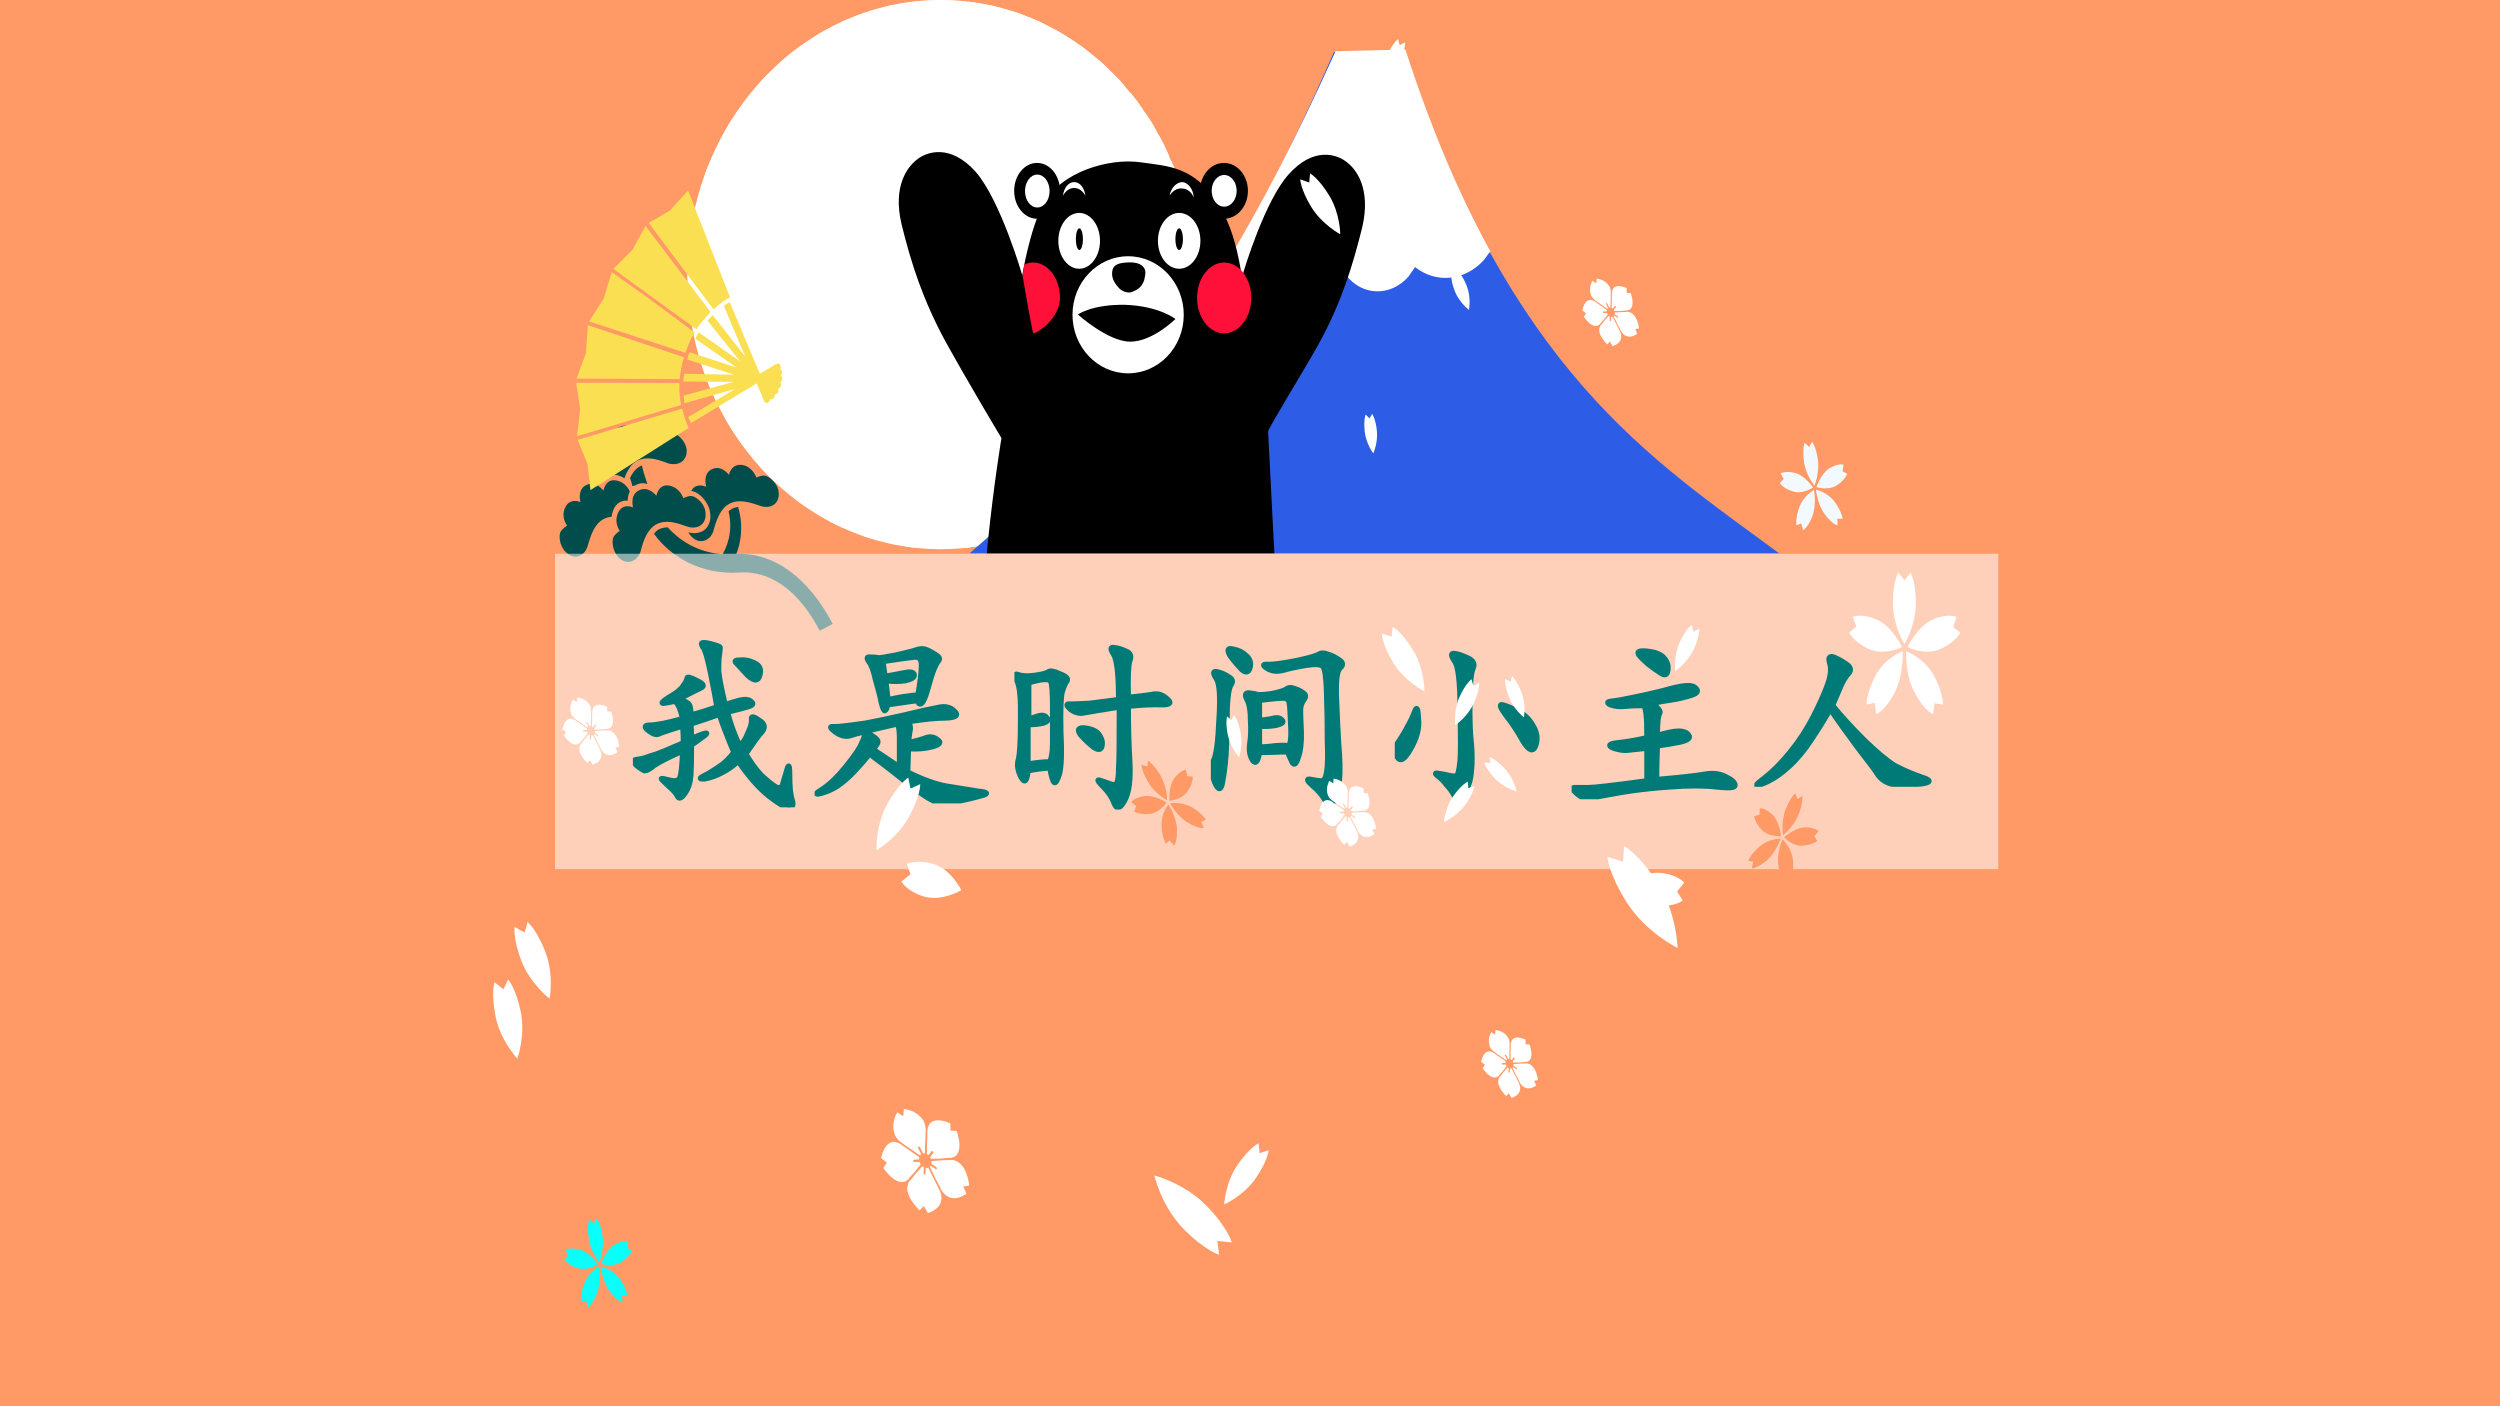 <?xml version="1.0" encoding="UTF-8" standalone="no"?>
<!DOCTYPE svg PUBLIC "-//W3C//DTD SVG 1.1//EN" "http://www.w3.org/Graphics/SVG/1.1/DTD/svg11.dtd">
<svg xmlns="http://www.w3.org/2000/svg" xmlns:xlink="http://www.w3.org/1999/xlink" version="1.1" width="720pt" height="405pt" viewBox="0 0 720 405">
<rect x="0" y="0" width="720" height="405" fill="#333333" stroke="none"/>
<g enable-background="new">
<g>
<g id="Layer-1" data-name="Artifact">
<clipPath id="cp0">
<path transform="matrix(1,0,0,-1,0,405)" d="M 0 0 L 720 0 L 720 405 L 0 405 Z " fill-rule="evenodd"/>
</clipPath>
<g clip-path="url(#cp0)">
<path transform="matrix(1,0,0,-1,0,405)" d="M 0 0 L 720 0 L 720 405 L 0 405 Z " fill="#ff9966" fill-rule="evenodd"/>
</g>
</g>
<g id="Layer-1" data-name="P">
<clipPath id="cp1">
<path transform="matrix(1,0,0,-1,0,405)" d="M -0 405 L 720 405 L 720 0 L -0 0 " fill-rule="evenodd"/>
</clipPath>
<g clip-path="url(#cp1)">
<path transform="matrix(1,0,0,-1,0,405)" d="M 210.06 259.91 C 207.6 258.62 206.43 255.63 205.49 252.21 C 204.75 249.45 201.78 248.08 199.47 250.15 C 198.95 250.61 198.55 251.13 198.25 251.7 C 200.02 251.17 202.04 251.5 203.21 252.66 C 204.27 253.76 204.81 255.33 204.52 257.18 C 204.47 258.07 204.2 258.84 203.75 259.7 C 202.7 261.71 200.89 263.32 199.27 263.56 C 199.19 263.7 199.19 263.7 199.08 263.64 C 200.47 266.2 203.39 264.81 203.39 264.81 C 203.39 264.81 202.3 268.44 204.88 269.79 C 207.77 271.31 209.93 268.24 209.93 268.24 C 209.93 268.24 210.58 271.68 213.91 271.06 C 216.77 270.55 217.85 267.46 217.85 267.46 C 217.85 267.46 219.24 268.19 220.29 268.01 C 221.81 267.72 224.02 265.59 224.25 263.33 C 224.65 259.71 221.68 258.34 218.99 259.3 C 215.64 260.46 212.74 261.31 210.06 259.91 M 192.31 271.6 C 189.08 272.82 186.17 273.67 183.49 272.26 C 181.78 271.37 180.59 269.46 179.84 267.24 C 179.22 267.65 178.49 268 177.55 268.23 C 175.26 268.68 173.88 267.4 173.19 266.13 C 172.49 266.67 171.76 267.02 170.82 267.26 C 170.88 267.66 170.95 268.06 171.01 268.45 C 171.46 269.42 172.99 270.41 172.99 270.41 C 172.99 270.41 171.18 272.56 172.31 275.35 C 173.62 278.59 176.82 277.16 176.82 277.16 C 176.82 277.16 175.81 280.65 178.38 282 C 181.28 283.52 183.43 280.45 183.43 280.45 C 183.43 280.45 184.01 284.04 187.24 283.36 C 190.28 282.76 191.28 279.82 191.28 279.82 C 191.28 279.82 192.67 280.55 193.72 280.37 C 195.32 279.93 197.45 277.95 197.76 275.55 C 197.97 272.01 195.11 270.69 192.31 271.6 M 184.86 270.97 C 185.13 269.66 185.71 267.77 186.45 265.6 C 185.43 265.97 184.24 265.9 183.17 265.34 L 183.06 265.28 L 182.95 265.22 C 182.74 265.11 182.45 265.14 182.13 264.97 C 181.97 265.8 181.7 266.57 181.43 267.35 C 182.16 268.82 183.03 270.01 184.32 270.69 C 184.53 270.8 184.64 270.86 184.86 270.97 M 192.3 253.14 C 195.29 249.78 200.46 245.92 208.12 245.38 C 208.96 246.91 211.35 251.46 209.82 257.77 C 210.14 257.94 210.49 258.31 210.81 258.48 C 211.35 258.76 211.96 258.9 212.57 259.03 C 214.28 253.17 213.22 248.42 212.05 245.43 C 222.65 246.06 232.77 238.77 239.83 225.31 L 236.08 223.34 C 227.96 238.81 218.22 240.45 213.07 240.12 C 201.86 239.35 193.01 244.75 188.36 251.26 C 188.75 251.83 189.21 252.26 189.75 252.54 C 190.6 252.99 191.5 253.09 192.3 253.14 M 161.36 251.7 C 161.81 252.67 163.34 253.65 163.34 253.65 C 163.34 253.65 161.52 255.81 162.66 258.59 C 163.96 261.83 167.17 260.41 167.17 260.41 C 167.17 260.41 166.16 263.9 168.73 265.25 C 171.62 266.77 173.78 263.7 173.78 263.7 C 173.78 263.7 174.35 267.29 177.58 266.61 C 179.86 266.16 180.95 264.36 181.4 263.5 C 180.98 262.73 180.82 261.73 180.77 260.79 C 179.32 260.95 177.56 260.39 176.6 258.06 C 176.4 257.4 176.2 256.75 176.1 256.15 C 175.31 256.1 174.59 255.91 173.84 255.51 C 171.37 254.22 170.21 251.23 169.27 247.82 C 168.53 245.06 165.64 243.54 163.25 245.75 C 161.41 247.17 160.81 250.14 161.36 251.7 M 176.62 250.21 C 177.07 251.18 178.49 252.11 178.49 252.11 C 178.49 252.11 176.79 254.32 177.92 257.11 C 179.23 260.35 182.32 258.87 182.32 258.87 C 182.32 258.87 181.31 262.36 183.89 263.7 L 183.99 263.76 C 186.78 265.22 189.04 262.21 189.04 262.21 C 189.04 262.21 189.62 265.8 192.84 265.12 C 195.89 264.52 196.78 261.52 196.78 261.52 C 196.78 261.52 198.28 262.31 199.33 262.13 C 200.93 261.69 203.06 259.71 203.18 257.39 C 203.58 253.77 200.61 252.39 197.92 253.36 C 194.58 254.52 191.78 255.43 188.99 253.97 C 186.64 252.73 185.36 249.69 184.53 246.33 C 183.69 243.51 180.9 242.05 178.4 244.21 C 176.68 245.68 176.07 248.65 176.62 250.21 " fill="#004d4b" fill-rule="evenodd"/>
</g>
</g>
<g id="Layer-1" data-name="P">
<clipPath id="cp2">
<path transform="matrix(1,0,0,-1,0,405)" d="M 0 0 L 720 0 L 720 405 L 0 405 Z " fill-rule="evenodd"/>
</clipPath>
<g clip-path="url(#cp2)">
<path transform="matrix(1,0,0,-1,0,405)" d="M 198 325.92 C 198 369.59 230.64 405 270.9 405 C 311.16 405 343.8 369.59 343.8 325.92 C 343.8 282.25 311.16 246.84 270.9 246.84 C 230.64 246.84 198 282.25 198 325.92 Z " fill="#ffffff" fill-rule="evenodd"/>
</g>
</g>
<g id="Layer-1" data-name="P">
<path transform="matrix(1,0,0,-1,0,405)" d="M 325.52 378.3 L 327.26 376.22 L 329.22 373.39 L 321.01 367.13 L 329.72 372.66 L 331.46 370.13 L 333.13 367.15 L 322.29 361.26 L 333.66 366.21 L 335.11 363.61 L 336.68 360.09 L 323.9 355.6 L 337.22 358.88 L 338.19 356.7 L 339.73 352.14 L 322.2 349.21 L 340.28 350.51 L 340.64 349.44 L 342.11 343.23 L 324.38 343.33 L 342.5 341.42 L 343.54 334.01 L 343.56 333.72 L 323.24 337.45 L 343.65 331.71 L 343.92 325.92 L 343.82 323.8 L 322.25 331.64 L 343.71 321.49 L 343.54 317.83 L 342.94 313.53 L 311.89 330.98 L 313.31 335.87 L 313.39 335.83 L 314 339.15 L 313.73 339.2 L 314.15 344.41 L 314.22 344.41 L 314.15 347.86 L 314.09 347.85 L 313.49 353.03 L 313.52 353.04 L 312.84 356.13 L 312.8 356.11 L 311.22 360.91 L 309.6 364.46 L 325.52 378.3 Z M 221.18 383.62 L 265.89 358.49 L 264.63 354.17 L 264.91 354.07 L 263.98 348.98 L 263.95 348.99 L 263.67 345.6 L 263.9 345.6 L 264 340.36 L 263.83 340.35 L 264.23 336.91 L 264.39 336.96 L 265.5 331.94 L 265.45 331.91 L 266.43 328.96 L 266.49 329 L 268.54 324.53 L 267.66 323.77 L 269.71 320.36 L 269.75 320.41 L 271.71 317.93 L 271.77 318.04 L 274.94 314.94 L 274.92 314.89 L 277.19 313.24 L 277.21 313.29 L 280.87 311.4 L 280.82 311.2 L 283.19 310.43 L 283.21 310.65 L 287.12 310.08 L 287.1 309.72 L 290.75 309.84 L 290.76 309.73 L 294.63 310.53 L 294.67 310.23 L 297.16 311.21 L 297.01 311.71 L 300.6 313.83 L 300.73 313.47 L 302.98 315.3 L 302.8 315.61 L 305.87 318.9 L 306.09 318.56 L 307.79 320.95 L 307.52 321.23 L 309.84 325.46 L 310.15 325.18 L 311.75 329.09 L 342.09 308.53 L 340.64 302.4 L 340.14 300.94 L 316.69 319.18 L 339.3 298.44 L 338.19 295.14 L 336.46 291.25 L 318.47 309.88 L 335.62 289.35 L 335.11 288.23 L 332.03 282.72 L 310.34 311.91 L 330.53 280.35 L 327.26 275.62 L 326.23 274.38 L 310.55 301.97 L 324.84 272.73 L 322.55 270 L 319.98 267.47 L 303.03 307.04 L 317.89 265.42 L 317.37 264.9 L 312.5 260.95 L 302.65 293.22 L 310.84 259.75 L 305.74 256.38 L 305.06 256.03 L 295.41 304.93 L 302.38 254.63 L 299.36 253.05 L 296.2 251.8 L 290.76 309.59 L 293.14 250.59 L 292.66 250.4 L 286.62 248.71 L 286.81 304.81 L 283.44 248.08 L 278.42 247.25 L 276.65 247.15 L 280.75 286.83 L 274.45 247.03 L 270.96 246.84 L 267.48 247.03 L 279.85 307.55 L 263.81 247.23 L 263.5 247.25 L 256.7 248.37 L 270.91 293.34 L 254.05 249.06 L 249.26 250.4 L 246.91 251.33 L 273.47 312.09 L 242.95 252.9 L 242.56 253.05 C 240.38 254.05 238.25 255.17 236.18 256.38 L 235.95 256.54 L 261.11 299.73 L 233.23 258.33 L 230.17 260.35 L 226.55 263.28 L 268.14 318.28 L 222.78 266.64 L 219.37 270 L 216.75 273.13 L 261.94 318.8 L 213.75 276.93 L 210.46 281.71 L 208.66 284.92 L 262.72 326.13 L 205.99 290.07 L 203.73 295.14 L 202.31 299.34 L 249.56 324.99 L 201.17 303.93 L 198.95 313.98 L 259.69 335.31 L 198.27 320.16 L 198 325.92 L 198.22 330.67 L 250.26 339.38 L 198.61 335.67 L 199.48 341.86 L 200.46 345.97 L 258.22 345.63 L 202 351.56 L 203.73 356.7 L 205.65 361.01 L 250.63 352.74 L 207.52 364.88 L 210.46 370.13 L 212.52 373.12 L 258.75 356.31 L 215.22 376.89 L 219.37 381.84 L 221.18 383.62 Z M 270.96 405 L 271.62 404.96 L 276.19 389.98 L 272.54 404.91 L 278.01 404.61 L 281 389.46 L 278.91 404.51 L 284.14 403.65 L 285.79 386.03 L 285.09 403.49 L 285.66 403.39 L 290.09 402.16 L 290.05 391.38 L 290.68 401.99 L 292.66 401.44 L 295.48 400.33 L 294.77 393.53 L 295.83 400.19 L 299.36 398.79 L 300.49 398.2 L 298.89 390.38 L 300.91 397.98 L 305.43 395.62 L 302.37 385.94 L 305.94 395.32 L 310.31 392.44 L 307.54 386.09 L 310.68 392.2 L 311.75 391.49 L 314.93 388.92 L 309.8 380.11 L 315.45 388.5 L 317.37 386.94 L 319.58 384.76 L 314.94 378.61 L 319.99 384.36 L 322.55 381.84 L 323.99 380.13 L 309.1 365.08 L 307.15 368.32 L 307.08 368.23 L 304.55 371.45 L 302.15 373.78 L 302.09 373.63 L 298.64 376.14 L 298.71 376.34 L 296.28 377.6 L 296.23 377.38 L 292.41 378.61 L 292.44 378.82 L 290.01 379.17 L 290.01 378.93 L 286.47 378.82 L 286.48 378.76 L 283.24 378.09 L 283.3 377.8 L 279.53 376.32 L 279.52 376.37 L 277.18 374.99 L 277.3 374.72 L 273.95 371.99 L 273.83 372.24 L 271.78 370.04 L 271.94 369.83 L 269.23 366.04 L 269.11 366.18 L 267.67 363.55 L 267.82 363.43 L 265.94 358.83 L 224.5 386.89 L 224.55 386.94 C 226.35 388.55 228.23 390.07 230.17 391.49 L 231.02 392.05 L 262.06 367.91 L 233.77 393.87 L 236.18 395.46 L 240.38 397.65 L 258.63 378.74 L 242.09 398.54 L 242.56 398.79 L 248.63 401.19 L 266.67 376.92 L 250.72 401.85 L 256.26 403.39 L 257.01 403.52 L 267.96 384.24 L 258.44 403.75 L 263.5 404.59 L 264.48 404.65 L 273.12 384.47 L 265.89 404.72 L 270.96 405 Z " fill="#ffffff" fill-rule="evenodd"/>
</g>
<g id="Layer-1" data-name="P">
<path transform="matrix(1,0,0,-1,0,405)" d="M 259.68 344.94 C 259.68 366.25 272.63 383.52 288.6 383.52 C 304.57 383.52 317.52 366.25 317.52 344.94 C 317.52 323.63 304.57 306.36 288.6 306.36 C 272.63 306.36 259.68 323.63 259.68 344.94 Z " fill="#ffffff" fill-rule="evenodd"/>
</g>
<g id="Layer-1" data-name="P">
<path transform="matrix(1,0,0,-1,0,405)" d="M 279.24 245.64 C 325.47 285.9 349.2 310.46 384.18 390 L 404.24 390 C 435.47 297.6 475.28 273.05 512.4 245.64 L 279.24 245.64 Z " fill="#2d5ce7" fill-rule="evenodd"/>
</g>
<g id="Layer-1" data-name="P">
<clipPath id="cp3">
<path transform="matrix(1,0,0,-1,0,405)" d="M 0 405 L 720 405 L 720 0 L 0 0 " fill-rule="evenodd"/>
</clipPath>
<g clip-path="url(#cp3)">
<path transform="matrix(1,0,0,-1,0,405)" d="M 384.66 390.26 L 404.75 390.73 C 412.17 367.84 420.19 349.19 428.63 333.69 L 429.23 332.66 L 427.37 330.12 C 421.89 324.1 413.63 323.25 407.54 328.08 L 407.53 328.07 L 405.61 325.3 C 400.59 319.61 392.31 319.57 387.54 325.92 L 387.44 325.77 L 386 323.6 C 384.25 321.53 381.9 320.22 379.38 319.98 C 376.61 319.72 373.93 320.79 371.93 322.85 L 370.26 325.09 L 370.16 325.23 C 367.5 322.07 363.78 320.67 360.21 321.28 C 359.03 321.48 357.86 321.91 356.75 322.56 C 355.07 323.57 353.66 325.03 352.63 326.8 L 352.3 327.86 L 353.03 329 C 363.09 345.48 373.28 365.18 384.66 390.26 Z " fill="#ffffff" fill-rule="evenodd"/>
</g>
</g>
<g id="Layer-1" data-name="P">
<clipPath id="cp4">
<path transform="matrix(1,0,0,-1,0,405)" d="M 0 405 L 720 405 L 720 0 L -0 0 " fill-rule="evenodd"/>
</clipPath>
<g clip-path="url(#cp4)">
<path transform="matrix(1,0,0,-1,0,405)" d="M 208.93 317.29 C 208.88 317.11 208.68 316.99 208.48 316.86 L 214.58 302.38 L 205.24 314.27 C 204.73 313.66 204.27 313.24 203.75 312.64 L 213.15 300.93 L 201.36 309.19 L 201.21 309.24 C 200.84 308.59 200.53 308.12 200.3 307.42 L 212.1 299.16 L 198.57 303.57 C 198.45 303.23 198.4 303.05 198.34 302.88 L 198.17 302.36 L 198.06 302.01 C 198 301.84 197.94 301.66 197.89 301.49 L 211.42 297.08 L 197.02 297.36 C 196.93 296.61 196.85 295.87 196.77 295.13 L 211.23 295.02 L 196.88 291.06 C 196.94 290.27 197.05 289.66 197.12 288.87 L 211.67 292.96 L 198.2 284.87 C 198.37 284.43 198.55 283.99 198.87 283.5 C 198.81 283.32 198.95 283.28 198.9 283.1 L 217.93 294.57 L 220.08 289.45 C 220.25 289.01 220.83 288.82 221.23 289.07 C 221.43 289.2 221.69 289.5 221.74 289.67 C 221.8 289.85 221.8 289.85 221.71 290.07 C 222.14 289.93 222.49 290.01 222.75 290.31 C 222.95 290.43 223 290.61 223.06 290.78 C 223.12 290.95 223.17 291.13 223.09 291.35 C 223.43 291.43 223.77 291.51 224.09 291.98 L 224.14 292.15 C 224.26 292.5 224.17 292.72 224.14 293.12 C 224.43 293.02 224.69 293.32 224.86 293.84 C 224.97 294.19 224.94 294.59 224.71 294.85 C 224.91 294.98 225.16 295.28 225.28 295.63 L 225.33 295.8 C 225.3 296.19 225.13 296.64 224.84 296.73 C 224.9 296.9 225.16 297.2 225.21 297.38 C 225.27 297.55 225.33 297.72 225.24 297.94 C 225.21 298.34 224.98 298.61 224.54 298.75 C 224.54 298.75 224.74 298.87 224.8 299.05 C 224.86 299.22 224.83 299.62 224.74 299.84 C 224.57 300.28 223.99 300.47 223.59 300.21 L 218.83 297.35 L 210.14 318.05 C 209.74 317.79 209.34 317.54 208.93 317.29 " fill="#fbdf53" fill-rule="evenodd"/>
</g>
</g>
<g id="Layer-1" data-name="P">
<clipPath id="cp5">
<path transform="matrix(1,0,0,-1,0,405)" d="M -0 405 L 720 405 L 720 0 L -0 0 " fill-rule="evenodd"/>
</clipPath>
<g clip-path="url(#cp5)">
<path transform="matrix(1,0,0,-1,0,405)" d="M 196.47 287.33 L 166.35 278.32 L 169.19 271.44 L 170.05 263.85 L 198.3 281.74 C 198.12 282.18 197.95 282.62 197.77 283.06 C 197.25 284.38 196.79 285.88 196.47 287.33 " fill="#fbdf53" fill-rule="evenodd"/>
</g>
</g>
<g id="Layer-1" data-name="P">
<clipPath id="cp6">
<path transform="matrix(1,0,0,-1,0,405)" d="M -0 405 L 720 405 L 720 0 L -0 0 " fill-rule="evenodd"/>
</clipPath>
<g clip-path="url(#cp6)">
<path transform="matrix(1,0,0,-1,0,405)" d="M 196.16 288.39 C 195.92 289.62 195.74 291.02 195.65 292.2 C 195.59 292.99 195.73 293.91 195.67 294.7 L 165.95 294.78 L 167.1 287.1 L 166.16 279.34 L 196.16 288.39 Z " fill="#fbdf53" fill-rule="evenodd"/>
</g>
</g>
<g id="Layer-1" data-name="P">
<clipPath id="cp7">
<path transform="matrix(1,0,0,-1,0,405)" d="M 0 405 L 720 405 L 720 0 L -0 0 " fill-rule="evenodd"/>
</clipPath>
<g clip-path="url(#cp7)">
<path transform="matrix(1,0,0,-1,0,405)" d="M 195.75 295.83 C 195.94 297.88 196.33 300.05 197.01 302.12 L 195.57 302.59 L 169.3 311.36 L 168.74 303.31 L 166.03 295.96 L 195.75 295.83 Z " fill="#fbdf53" fill-rule="evenodd"/>
</g>
</g>
<g id="Layer-1" data-name="P">
<clipPath id="cp8">
<path transform="matrix(1,0,0,-1,0,405)" d="M -0 405 L 720 405 L 720 0 L -0 0 " fill-rule="evenodd"/>
</clipPath>
<g clip-path="url(#cp8)">
<path transform="matrix(1,0,0,-1,0,405)" d="M 188.07 318.15 L 176.19 326.63 L 173.84 318.94 L 169.65 312.43 L 197.41 303.37 C 198.09 305.45 198.92 307.49 200.12 309.21 L 188.07 318.15 Z " fill="#fbdf53" fill-rule="evenodd"/>
</g>
</g>
<g id="Layer-1" data-name="P">
<clipPath id="cp9">
<path transform="matrix(1,0,0,-1,0,405)" d="M -0 405 L 720 405 L 720 0 L -0 0 " fill-rule="evenodd"/>
</clipPath>
<g clip-path="url(#cp9)">
<path transform="matrix(1,0,0,-1,0,405)" d="M 201.52 311.57 C 202.55 312.78 203.58 313.98 204.61 315.18 L 196.71 325.64 L 185.93 339.92 L 182.05 332.92 L 176.64 327.57 L 200.58 310.15 C 200.89 310.63 201.2 311.1 201.52 311.57 " fill="#fbdf53" fill-rule="evenodd"/>
</g>
</g>
<g id="Layer-1" data-name="P">
<clipPath id="cp10">
<path transform="matrix(1,0,0,-1,0,405)" d="M -0 405 L 720 405 L 720 0 L -0 0 " fill-rule="evenodd"/>
</clipPath>
<g clip-path="url(#cp10)">
<path transform="matrix(1,0,0,-1,0,405)" d="M 198.17 350.14 L 192.93 344.36 L 186.83 340.79 L 205.48 315.89 C 206.4 316.75 207.25 317.43 208.31 318.23 L 208.46 318.19 L 208.52 318.36 C 209.12 318.74 209.72 319.12 210.26 319.32 L 198.17 350.14 Z " fill="#fbdf53" fill-rule="evenodd"/>
</g>
</g>
<g id="Layer-1" data-name="P">
<path transform="matrix(1,0,0,-1,0,405)" d="M 270.84 361.19 C 273.75 361.05 277.25 359.65 280.88 355.65 C 288.14 347.47 294.42 325.7 294.42 325.7 C 294.42 325.7 296.52 338.73 300.43 346.17 C 305.45 355.47 319.28 359.56 328.49 358.26 C 336.31 357.14 344.13 357.14 350.98 345.98 C 351.12 345.98 351.25 345.79 351.53 345.42 C 351.81 344.86 351.95 344.31 352.23 343.93 C 352.37 343.75 352.37 343.56 352.37 343.56 C 355.03 338.54 356.7 331.84 357.68 325.14 C 358.38 327.75 364.38 347.28 371.08 354.72 C 378.34 362.91 385.05 360.49 387.7 358.44 C 390.49 356.4 394.96 350.82 392.31 339.47 C 389.52 328.31 386.3 317.7 379.6 305.61 C 375.13 297.61 365.08 281.43 365.22 280.68 C 365.6 272.92 366.06 264.08 366.52 255.19 L 367.03 245.64 L 284.21 245.64 L 284.47 248.59 C 286.29 266.22 288.42 278.82 288.42 278.82 C 288.42 278.82 279.06 294.45 272.36 306.54 C 265.8 318.63 262.44 329.05 259.65 340.4 C 257 351.56 261.47 357.14 264.26 359.19 C 265.59 360.21 267.92 361.33 270.84 361.19 Z " fill-rule="evenodd"/>
</g>
<g id="Layer-1" data-name="P">
<path transform="matrix(1,0,0,-1,0,405)" d="M 304.8 335.64 C 304.8 340.08 307.49 343.68 310.8 343.68 C 314.11 343.68 316.8 340.08 316.8 335.64 C 316.8 331.2 314.11 327.6 310.8 327.6 C 307.49 327.6 304.8 331.2 304.8 335.64 Z " fill="#ffffff" fill-rule="evenodd"/>
</g>
<g id="Layer-1" data-name="P">
<path transform="matrix(1,0,0,-1,0,405)" d="M 333.48 335.64 C 333.48 340.08 336.22 343.68 339.6 343.68 C 342.98 343.68 345.72 340.08 345.72 335.64 C 345.72 331.2 342.98 327.6 339.6 327.6 C 336.22 327.6 333.48 331.2 333.48 335.64 Z " fill="#ffffff" fill-rule="evenodd"/>
</g>
<g id="Layer-1" data-name="P">
<path transform="matrix(1,0,0,-1,0,405)" d="M 308.88 314.34 C 308.88 323.65 316.05 331.2 324.9 331.2 C 333.75 331.2 340.92 323.65 340.92 314.34 C 340.92 305.03 333.75 297.48 324.9 297.48 C 316.05 297.48 308.88 305.03 308.88 314.34 Z " fill="#ffffff" fill-rule="evenodd"/>
</g>
<g id="Layer-1" data-name="P">
<path transform="matrix(1,0,0,-1,0,405)" d="M 340.39 350.71 C 341.95 350.71 343.23 349.6 343.8 348.12 C 343.66 350.52 342.24 352.38 340.53 352.56 C 338.83 352.56 337.27 350.89 336.84 348.67 C 337.69 349.97 338.97 350.89 340.39 350.71 " fill="#ffffff" fill-rule="evenodd"/>
</g>
<g id="Layer-1" data-name="P">
<path transform="matrix(1,0,0,-1,0,405)" d="M 309.36 350.86 C 310.77 350.86 311.9 349.92 312.6 348.6 C 312.32 350.86 311.05 352.56 309.36 352.56 C 307.67 352.56 306.4 350.86 306.12 348.6 C 306.82 349.92 307.95 350.86 309.36 350.86 " fill="#ffffff" fill-rule="evenodd"/>
</g>
<g id="Layer-1" data-name="P">
<path transform="matrix(1,0,0,-1,0,405)" d="M 309.84 336.12 C 309.84 337.84 310.3 339.24 310.86 339.24 C 311.42 339.24 311.88 337.84 311.88 336.12 C 311.88 334.4 311.42 333 310.86 333 C 310.3 333 309.84 334.4 309.84 336.12 Z " fill-rule="evenodd"/>
</g>
<g id="Layer-1" data-name="P">
<path transform="matrix(1,0,0,-1,0,405)" d="M 338.52 336.12 C 338.52 337.84 339 339.24 339.6 339.24 C 340.2 339.24 340.68 337.84 340.68 336.12 C 340.68 334.4 340.2 333 339.6 333 C 339 333 338.52 334.4 338.52 336.12 Z " fill-rule="evenodd"/>
</g>
<g id="Layer-1" data-name="P">
<path transform="matrix(1,0,0,-1,0,405)" d="M 320.28 326.13 C 320.28 327.79 320.84 328.9 323.22 329.27 C 325.88 329.64 328.12 329.46 329.24 328.16 C 330.36 327.05 329.66 325.2 329.52 324.28 C 329.24 323.54 328.68 322.24 327.28 321.5 C 325.88 320.76 325.6 320.76 325.04 320.76 C 324.34 320.76 323.08 321.13 322.24 322.05 C 321.26 323.17 320.28 324.46 320.28 326.13 " fill-rule="evenodd"/>
</g>
<g id="Layer-1" data-name="P">
<path transform="matrix(1,0,0,-1,0,405)" d="M 310.44 314.42 C 310.44 314.42 314.49 317.4 324.13 317.21 C 333.91 316.84 338.52 313.12 338.52 313.12 C 338.52 313.12 331.95 306.6 325.53 306.6 C 319.1 306.6 310.44 314.42 310.44 314.42 " fill-rule="evenodd"/>
</g>
<g id="Layer-1" data-name="P">
<path transform="matrix(1,0,0,-1,0,405)" d="M 292.08 350.04 C 292.08 354.48 295.03 358.08 298.68 358.08 C 302.33 358.08 305.28 354.48 305.28 350.04 C 305.28 345.6 302.33 342 298.68 342 C 295.03 342 292.08 345.6 292.08 350.04 Z " fill-rule="evenodd"/>
</g>
<g id="Layer-1" data-name="P">
<path transform="matrix(1,0,0,-1,0,405)" d="M 295.2 349.98 C 295.2 352.6 296.78 354.72 298.74 354.72 C 300.7 354.72 302.28 352.6 302.28 349.98 C 302.28 347.36 300.7 345.24 298.74 345.24 C 296.78 345.24 295.2 347.36 295.2 349.98 Z " fill="#ffffff" fill-rule="evenodd"/>
</g>
<g id="Layer-1" data-name="P">
<path transform="matrix(1,0,0,-1,0,405)" d="M 345.6 350.04 C 345.6 354.48 348.69 358.08 352.5 358.08 C 356.31 358.08 359.4 354.48 359.4 350.04 C 359.4 345.6 356.31 342 352.5 342 C 348.69 342 345.6 345.6 345.6 350.04 Z " fill-rule="evenodd"/>
</g>
<g id="Layer-1" data-name="P">
<path transform="matrix(1,0,0,-1,0,405)" d="M 348.96 350.04 C 348.96 352.56 350.57 354.6 352.56 354.6 C 354.55 354.6 356.16 352.56 356.16 350.04 C 356.16 347.52 354.55 345.48 352.56 345.48 C 350.57 345.48 348.96 347.52 348.96 350.04 Z " fill="#ffffff" fill-rule="evenodd"/>
</g>
<g id="Layer-1" data-name="P">
<path transform="matrix(1,0,0,-1,0,405)" d="M 344.76 319.2 C 344.76 324.83 348.25 329.4 352.56 329.4 C 356.87 329.4 360.36 324.83 360.36 319.2 C 360.36 313.57 356.87 309 352.56 309 C 348.25 309 344.76 313.57 344.76 319.2 Z " fill="#ff1038" fill-rule="evenodd"/>
</g>
<g id="Layer-1" data-name="P">
<path transform="matrix(1,0,0,-1,0,405)" d="M 305.28 319.2 C 305.28 324.76 301.82 329.4 297.53 329.4 C 296.7 329.4 295.86 329.21 295.03 328.84 C 294.76 326.99 294.48 325.69 294.48 325.69 C 294.48 325.69 296.7 312.71 297.53 309 C 298.91 309 305.28 313.45 305.28 319.2 " fill="#ff1038" fill-rule="evenodd"/>
</g>
<g id="Layer-1" data-name="P">
<path transform="matrix(1,0,0,-1,0,405)" d="M 159.84 154.68 L 575.52 154.68 L 575.52 245.52 L 159.84 245.52 Z " fill="#ffffff" fill-opacity=".541" fill-rule="evenodd"/>
</g>
<g id="Layer-1" data-name="P">
<clipPath id="cp11">
<path transform="matrix(1,0,0,-1,0,405)" d="M 0 0 L 720 0 L 720 405 L 0 405 Z " fill-rule="evenodd"/>
</clipPath>
<g clip-path="url(#cp11)">
<symbol id="font_c_1847">
<path d="M .246 .578 C .28 .565 .298 .555 .301 .547 C .306 .539 .309 .521 .309 .492 C .358 .505 .405 .52 .449 .535 C .441 .579 .43 .641 .414 .719 C .398 .797 .385 .841 .375 .852 C .367 .865 .365 .872 .367 .875 C .372 .88 .389 .879 .418 .871 C .449 .863 .465 .857 .465 .852 C .465 .846 .464 .833 .461 .812 C .458 .794 .457 .77 .457 .738 C .457 .707 .469 .643 .492 .547 C .513 .555 .538 .562 .566 .57 C .598 .578 .62 .576 .633 .562 C .646 .552 .638 .543 .609 .535 C .581 .527 .546 .518 .504 .508 C .522 .44 .544 .38 .57 .328 C .586 .341 .6 .363 .613 .395 C .629 .428 .635 .453 .633 .469 C .63 .487 .643 .486 .672 .465 C .703 .447 .708 .426 .688 .402 C .669 .382 .641 .342 .602 .285 C .628 .241 .655 .203 .684 .172 C .715 .143 .741 .122 .762 .109 C .783 .099 .796 .105 .801 .129 C .809 .155 .816 .181 .824 .207 C .832 .233 .836 .219 .836 .164 C .836 .109 .84 .069 .848 .043 C .858 .014 .853 0 .832 0 C .811 0 .775 .021 .723 .062 C .671 .104 .617 .165 .562 .246 C .534 .22 .504 .199 .473 .184 C .444 .168 .414 .158 .383 .152 C .354 .15 .353 .155 .379 .168 C .405 .181 .431 .197 .457 .215 C .486 .233 .513 .259 .539 .293 C .505 .374 .479 .441 .461 .496 C .411 .478 .361 .461 .309 .445 C .311 .419 .312 .393 .312 .367 C .385 .398 .409 .404 .383 .383 C .359 .365 .336 .348 .312 .332 C .312 .264 .311 .211 .309 .172 C .306 .133 .296 .1 .277 .074 C .259 .048 .246 .043 .238 .059 C .233 .072 .217 .09 .191 .113 C .165 .137 .152 .15 .152 .152 C .152 .155 .167 .152 .195 .145 C .224 .137 .242 .141 .25 .156 C .258 .174 .263 .223 .266 .301 C .19 .267 .139 .241 .113 .223 C .09 .204 .073 .195 .062 .195 C .055 .198 .04 .207 .02 .223 C .001 .241 0 .251 .016 .254 C .034 .257 .048 .259 .059 .262 C .072 .267 .095 .275 .129 .285 C .163 .298 .21 .318 .27 .344 C .27 .375 .268 .405 .266 .434 C .195 .413 .152 .398 .137 .391 C .124 .385 .105 .392 .082 .41 C .059 .428 .061 .438 .09 .438 C .121 .438 .18 .449 .266 .473 C .253 .527 .238 .559 .223 .566 C .199 .561 .18 .557 .164 .555 C .148 .555 .158 .565 .191 .586 C .228 .607 .253 .626 .266 .645 C .281 .665 .289 .68 .289 .688 C .289 .698 .306 .694 .34 .676 C .376 .66 .384 .647 .363 .637 C .345 .629 .306 .609 .246 .578 M .551 .77 C .54 .78 .547 .785 .57 .785 C .596 .788 .622 .783 .648 .77 C .677 .757 .686 .734 .676 .703 C .668 .672 .647 .672 .613 .703 L .551 .77 Z "/>
</symbol>
<symbol id="font_c_1c65">
<path d="M .5 .436 C .51 .418 .513 .401 .508 .385 C .505 .372 .503 .352 .5 .323 C .542 .333 .573 .342 .594 .35 C .617 .358 .638 .354 .656 .339 C .677 .326 .668 .314 .629 .303 C .592 .293 .549 .289 .5 .292 L .496 .167 C .574 .128 .643 .103 .703 .092 C .766 .082 .822 .073 .871 .065 C .923 .06 .93 .052 .891 .042 C .854 .031 .81 .021 .758 .01 C .708 0 .671 0 .645 .01 C .618 .018 .57 .049 .5 .104 C .432 .159 .363 .212 .293 .264 C .275 .241 .249 .211 .215 .174 C .184 .141 .152 .113 .121 .092 C .092 .074 .062 .061 .031 .053 C 0 .046 .004 .053 .043 .077 C .082 .103 .124 .143 .168 .198 C .212 .253 .24 .293 .25 .319 C .263 .345 .268 .362 .266 .37 C .266 .38 .279 .378 .305 .362 C .331 .346 .341 .333 .336 .323 C .331 .312 .323 .301 .312 .288 L .453 .194 L .453 .35 C .453 .389 .449 .414 .441 .424 C .303 .393 .22 .372 .191 .362 C .165 .354 .138 .361 .109 .382 C .083 .402 .079 .411 .098 .409 C .118 .409 .139 .41 .16 .413 C .181 .415 .219 .421 .273 .428 C .331 .439 .398 .453 .477 .471 C .555 .49 .613 .503 .652 .51 C .694 .521 .725 .514 .746 .491 C .77 .47 .754 .458 .699 .456 C .647 .456 .581 .449 .5 .436 M .547 .549 C .513 .544 .46 .536 .387 .526 C .387 .51 .383 .5 .375 .495 C .37 .492 .363 .508 .355 .542 C .348 .578 .337 .618 .324 .663 C .314 .71 .302 .741 .289 .757 C .276 .775 .279 .783 .297 .78 C .315 .78 .329 .779 .34 .776 C .35 .776 .383 .781 .438 .792 C .495 .805 .53 .814 .543 .819 C .559 .824 .573 .826 .586 .823 C .599 .82 .617 .811 .641 .796 C .664 .783 .671 .771 .66 .76 C .652 .75 .645 .736 .637 .717 C .629 .699 .618 .665 .605 .616 C .592 .569 .581 .542 .57 .534 C .562 .526 .555 .531 .547 .549 M .363 .757 C .366 .743 .37 .717 .375 .678 C .396 .681 .426 .686 .465 .694 C .507 .704 .529 .702 .531 .686 C .534 .673 .518 .663 .484 .655 C .453 .65 .418 .65 .379 .655 L .391 .553 C .417 .559 .444 .564 .473 .569 C .504 .574 .53 .577 .551 .577 C .564 .65 .57 .703 .57 .737 C .57 .771 .556 .785 .527 .78 C .501 .777 .447 .77 .363 .757 Z "/>
</symbol>
<symbol id="font_c_1c2c">
<path d="M .189 .223 C .152 .22 .113 .215 .072 .207 C .066 .15 .055 .138 .036 .172 C .018 .206 .013 .237 .021 .266 C .029 .294 .033 .365 .033 .477 C .035 .589 .029 .659 .013 .688 C 0 .716 .003 .727 .021 .719 C .042 .711 .07 .71 .107 .715 C .146 .72 .171 .727 .181 .734 C .191 .742 .212 .738 .243 .723 C .277 .71 .289 .697 .279 .684 C .271 .673 .263 .655 .255 .629 C .247 .603 .245 .533 .247 .418 C .253 .303 .25 .228 .24 .191 C .229 .155 .22 .139 .212 .145 C .204 .152 .197 .178 .189 .223 M .607 .598 C .659 .603 .701 .608 .732 .613 C .763 .621 .79 .613 .814 .59 C .84 .569 .831 .559 .786 .559 C .745 .561 .685 .559 .607 .551 C .607 .449 .609 .35 .615 .254 C .62 .158 .611 .089 .587 .047 C .564 .005 .546 0 .533 .031 C .522 .062 .503 .092 .474 .121 C .445 .15 .439 .161 .454 .156 C .47 .151 .488 .145 .509 .137 C .53 .129 .543 .132 .548 .145 C .553 .16 .556 .185 .556 .219 C .559 .255 .56 .365 .56 .547 C .461 .531 .398 .521 .372 .516 C .346 .51 .322 .517 .298 .535 C .275 .556 .275 .565 .298 .562 C .322 .562 .355 .564 .4 .566 C .444 .572 .496 .578 .556 .586 C .556 .719 .547 .799 .529 .828 C .51 .857 .512 .868 .533 .863 C .553 .861 .574 .854 .595 .844 C .618 .836 .625 .819 .615 .793 C .607 .77 .604 .704 .607 .598 M .072 .242 C .116 .25 .155 .254 .189 .254 C .199 .277 .204 .311 .204 .355 L .204 .543 C .204 .624 .201 .671 .193 .684 C .185 .699 .146 .697 .076 .676 L .076 .48 C .094 .488 .112 .495 .13 .5 C .151 .505 .165 .501 .173 .488 C .184 .478 .177 .469 .154 .461 C .13 .456 .103 .453 .072 .453 L .072 .242 M .353 .398 C .332 .427 .341 .439 .38 .434 C .419 .428 .444 .415 .454 .395 C .467 .376 .471 .357 .466 .336 C .461 .318 .447 .316 .423 .332 C .4 .35 .376 .372 .353 .398 Z "/>
</symbol>
<symbol id="font_c_4c2a">
<path d="M .259 .29 C .251 .241 .24 .227 .224 .247 C .208 .271 .203 .301 .208 .337 C .214 .374 .215 .415 .212 .462 C .212 .512 .206 .548 .193 .572 C .18 .598 .184 .609 .204 .607 C .225 .604 .24 .602 .247 .599 C .258 .596 .283 .598 .322 .603 C .361 .611 .387 .618 .4 .626 C .413 .637 .428 .638 .447 .63 C .465 .625 .48 .617 .493 .607 C .507 .599 .508 .587 .497 .572 C .487 .559 .48 .542 .478 .521 C .478 .5 .479 .461 .482 .404 C .484 .346 .479 .299 .466 .263 C .456 .229 .445 .22 .435 .236 C .427 .254 .418 .273 .408 .294 C .337 .292 .288 .29 .259 .29 M .618 .185 C .624 .219 .625 .275 .622 .353 C .622 .431 .621 .513 .618 .599 C .616 .685 .609 .734 .599 .747 C .589 .76 .559 .763 .509 .755 C .46 .747 .418 .738 .384 .728 C .35 .72 .322 .724 .298 .74 C .275 .755 .277 .762 .306 .759 C .337 .759 .387 .766 .454 .779 C .525 .794 .565 .806 .576 .814 C .589 .822 .604 .822 .622 .814 C .643 .809 .664 .798 .685 .783 C .706 .77 .707 .755 .689 .74 C .673 .724 .667 .676 .669 .595 C .672 .514 .676 .43 .681 .341 C .689 .253 .69 .185 .685 .138 C .68 .091 .669 .055 .654 .029 C .641 0 .626 .001 .611 .033 C .595 .061 .572 .089 .54 .115 C .512 .141 .509 .151 .533 .146 C .559 .141 .578 .138 .591 .138 C .604 .138 .613 .154 .618 .185 M .259 .318 C .296 .32 .326 .323 .349 .326 C .375 .328 .395 .328 .408 .326 C .423 .323 .43 .355 .427 .423 C .424 .493 .422 .536 .419 .552 C .417 .568 .409 .577 .396 .579 C .383 .582 .337 .578 .259 .568 L .259 .462 C .277 .462 .299 .465 .326 .47 C .352 .478 .37 .475 .38 .462 C .391 .452 .38 .443 .349 .435 C .318 .43 .288 .428 .259 .431 L .259 .318 M .095 .693 C .116 .682 .12 .668 .107 .65 C .096 .632 .09 .59 .087 .525 C .087 .46 .086 .393 .083 .326 C .081 .26 .074 .199 .064 .142 C .056 .087 .042 .083 .021 .13 C .003 .18 -0 .217 .013 .243 C .029 .272 .039 .346 .044 .466 C .052 .586 .047 .659 .029 .685 C .01 .714 .012 .725 .033 .72 C .056 .715 .077 .706 .095 .693 M .189 .806 C .21 .788 .216 .766 .208 .74 C .201 .716 .186 .714 .165 .732 C .145 .753 .124 .777 .103 .806 C .085 .837 .09 .849 .118 .841 C .147 .836 .171 .824 .189 .806 Z "/>
</symbol>
<symbol id="font_c_1245">
<path d="M .388 .758 C .417 .745 .427 .728 .419 .707 C .411 .689 .406 .661 .404 .625 C .401 .591 .4 .542 .4 .477 C .4 .414 .402 .355 .408 .301 C .413 .246 .413 .197 .408 .152 C .405 .108 .393 .07 .372 .039 C .352 .005 .333 0 .318 .023 C .305 .047 .29 .066 .275 .082 C .262 .1 .246 .116 .228 .129 C .212 .142 .215 .146 .236 .141 C .257 .138 .277 .134 .298 .129 C .322 .124 .335 .128 .337 .141 C .342 .156 .346 .18 .349 .211 C .352 .245 .352 .335 .349 .48 C .349 .629 .339 .716 .318 .742 C .299 .771 .299 .784 .318 .781 C .336 .779 .359 .771 .388 .758 M .65 .477 C .686 .461 .715 .435 .736 .398 C .759 .362 .764 .326 .751 .289 C .738 .255 .716 .263 .685 .312 C .656 .365 .626 .41 .595 .449 C .564 .491 .556 .51 .572 .508 C .587 .505 .613 .495 .65 .477 M .068 .391 C .083 .417 .096 .444 .107 .473 C .117 .501 .124 .488 .126 .434 C .132 .382 .117 .327 .083 .27 C .052 .215 .029 .202 .013 .23 C -0 .262 .003 .289 .021 .312 C .039 .339 .055 .365 .068 .391 Z "/>
</symbol>
<symbol id="font_c_471">
<path d="M .426 .512 C .462 .488 .477 .47 .469 .457 C .461 .447 .457 .408 .457 .34 C .507 .355 .544 .363 .57 .363 C .599 .363 .617 .355 .625 .34 C .635 .327 .62 .315 .578 .305 C .536 .297 .496 .29 .457 .285 C .454 .217 .453 .158 .453 .105 C .578 .116 .663 .125 .707 .133 C .751 .141 .789 .137 .82 .121 C .854 .105 .871 .09 .871 .074 C .871 .061 .839 .059 .773 .066 C .708 .074 .624 .074 .52 .066 C .418 .059 .329 .048 .254 .035 C .181 .022 .132 .013 .105 .008 C .079 0 .053 .008 .027 .031 C .004 .052 0 .062 .016 .062 L .09 .062 C .121 .062 .225 .074 .402 .098 L .402 .273 L .301 .262 C .28 .259 .254 .263 .223 .273 C .191 .286 .199 .296 .246 .301 C .293 .306 .345 .315 .402 .328 C .402 .388 .401 .428 .398 .449 C .396 .47 .392 .487 .387 .5 C .348 .5 .314 .499 .285 .496 C .257 .493 .23 .496 .207 .504 C .186 .514 .189 .521 .215 .523 C .243 .526 .281 .533 .328 .543 C .378 .553 .43 .565 .484 .578 C .539 .594 .579 .603 .605 .605 C .634 .608 .654 .603 .664 .59 C .674 .579 .672 .57 .656 .562 C .643 .555 .612 .546 .562 .535 C .513 .527 .467 .52 .426 .512 M .41 .719 C .389 .737 .372 .754 .359 .77 C .346 .788 .362 .794 .406 .789 C .451 .784 .48 .771 .496 .75 C .512 .729 .517 .707 .512 .684 C .509 .663 .497 .659 .477 .672 C .456 .685 .434 .701 .41 .719 Z "/>
</symbol>
<symbol id="font_c_4f0">
<path d="M .417 .434 C .461 .379 .517 .318 .585 .25 C .652 .185 .707 .139 .749 .113 C .793 .09 .841 .069 .893 .051 C .945 .035 .944 .023 .889 .016 C .835 .01 .788 .009 .749 .012 C .712 .017 .684 .033 .663 .059 C .645 .087 .608 .137 .553 .207 C .499 .28 .449 .349 .405 .414 C .358 .333 .315 .266 .276 .211 C .237 .159 .198 .117 .159 .086 C .122 .055 .083 .031 .042 .016 C 0 0 .003 .009 .049 .043 C .096 .079 .143 .126 .19 .184 C .237 .241 .279 .305 .315 .375 C .352 .448 .378 .507 .393 .551 C .409 .598 .411 .635 .401 .664 C .393 .693 .404 .701 .432 .688 C .461 .674 .483 .661 .499 .648 C .514 .635 .516 .621 .503 .605 C .49 .592 .475 .569 .46 .535 C .447 .504 .432 .47 .417 .434 Z "/>
</symbol>
<use xlink:href="#font_c_1847" transform="matrix(54,0,0,-54,182.27,232.509)" fill="#007a77"/>
<use xlink:href="#font_c_1c65" transform="matrix(54,0,0,-54,234.611,231.384)" fill="#007a77"/>
<use xlink:href="#font_c_1c2c" transform="matrix(54,0,0,-54,292.156,233.142)" fill="#007a77"/>
<use xlink:href="#font_c_4c2a" transform="matrix(54,0,0,-54,348.716,232.368)" fill="#007a77"/>
<use xlink:href="#font_c_1245" transform="matrix(54,0,0,-54,401.691,230.399)" fill="#007a77"/>
<use xlink:href="#font_c_471" transform="matrix(54,0,0,-54,452.626,230.188)" fill="#007a77"/>
<use xlink:href="#font_c_4f0" transform="matrix(54,0,0,-54,505.249,226.602)" fill="#007a77"/>
<use xlink:href="#font_c_1847" stroke-width=".029" stroke-linecap="butt" stroke-miterlimit="10" stroke-linejoin="miter" transform="matrix(54,0,0,-54,182.27,232.509)" fill="none" stroke="#007a77"/>
<use xlink:href="#font_c_1c65" stroke-width=".029" stroke-linecap="butt" stroke-miterlimit="10" stroke-linejoin="miter" transform="matrix(54,0,0,-54,234.611,231.384)" fill="none" stroke="#007a77"/>
<use xlink:href="#font_c_1c2c" stroke-width=".029" stroke-linecap="butt" stroke-miterlimit="10" stroke-linejoin="miter" transform="matrix(54,0,0,-54,292.156,233.142)" fill="none" stroke="#007a77"/>
<use xlink:href="#font_c_4c2a" stroke-width=".029" stroke-linecap="butt" stroke-miterlimit="10" stroke-linejoin="miter" transform="matrix(54,0,0,-54,348.716,232.368)" fill="none" stroke="#007a77"/>
<use xlink:href="#font_c_1245" stroke-width=".029" stroke-linecap="butt" stroke-miterlimit="10" stroke-linejoin="miter" transform="matrix(54,0,0,-54,401.691,230.399)" fill="none" stroke="#007a77"/>
<use xlink:href="#font_c_471" stroke-width=".029" stroke-linecap="butt" stroke-miterlimit="10" stroke-linejoin="miter" transform="matrix(54,0,0,-54,452.626,230.188)" fill="none" stroke="#007a77"/>
<use xlink:href="#font_c_4f0" stroke-width=".029" stroke-linecap="butt" stroke-miterlimit="10" stroke-linejoin="miter" transform="matrix(54,0,0,-54,505.249,226.602)" fill="none" stroke="#007a77"/>
</g>
</g>
<g id="Layer-1" data-name="P">
<clipPath id="cp13">
<path transform="matrix(1,0,0,-1,0,405)" d="M -0 405 L 720 405 L 720 0 L -0 0 " fill-rule="evenodd"/>
</clipPath>
<g clip-path="url(#cp13)">
<path transform="matrix(1,0,0,-1,0,405)" d="M 235.81 125.17 C 235.92 125.37 236.12 125.6 236.31 125.84 C 236.9 126.55 237.45 127.11 238.01 127.67 C 238.92 128.97 239.78 129.97 240.37 130.68 C 240.31 130.79 240.17 130.86 240.06 131.08 C 240 131.2 239.97 131.46 239.92 131.57 L 238.08 131.49 C 237.85 131.51 237.66 131.7 237.54 131.92 C 237.52 132.18 237.63 132.38 237.85 132.35 L 239.77 132.48 C 239.74 132.75 239.72 133.01 239.77 133.32 C 238.82 133.96 237.67 134.78 236.05 135.93 C 235.3 136.39 234.49 136.96 233.62 137.64 C 233.34 137.78 233 138.03 232.81 138.21 C 231.5 138.95 230.24 139.16 229.32 138.7 C 226.87 137.74 226.05 133.97 225.8 133.01 C 226.14 132.76 227.93 131.28 227.93 131.28 C 227.93 131.28 226.82 129.74 226.68 129.39 C 227.27 128.43 229.9 124.86 232.61 124.26 C 233.78 124.01 234.81 124.25 235.81 125.17 M 243.1 129.4 C 242.85 129.27 242.55 129.26 242.18 129.36 L 242.11 127.22 C 242.14 126.95 241.89 126.83 241.75 126.9 C 241.52 126.92 241.41 127.15 241.38 127.41 L 241.46 129.55 C 241.26 129.73 241.07 129.91 240.93 129.98 C 240.34 129.27 239.48 128.28 238.45 127.2 C 237.96 126.53 237.46 125.86 236.87 125.14 C 236.68 124.91 236.48 124.67 236.23 124.54 C 235.57 123.37 235.35 122.14 235.5 120.81 C 235.72 119.95 236.03 119.12 236.37 118.45 C 237.55 116.11 239.42 114.25 240.01 113.71 C 240.29 113.99 241.51 115.3 241.51 115.3 C 241.51 115.3 242.8 113.15 243.03 112.71 C 243.83 112.97 247.06 114.04 247.81 116.93 C 248.16 118.09 247.96 119.53 247.32 121.02 C 247.15 121.36 246.98 121.69 246.81 122.03 C 246.25 123.14 245.8 124.04 245.35 124.93 C 244.39 126.83 243.66 128.28 243.1 129.4 M 241.16 134.72 C 241.38 134.69 241.61 134.66 241.83 134.63 C 241.88 135.78 241.93 137.34 242.01 139.48 C 242 140.32 242.03 141.31 242.08 142.46 C 242.13 142.76 242.05 143.14 242.1 143.45 C 242.07 144.55 241.87 145.57 241.42 146.46 C 241.2 146.91 240.94 147.2 240.69 147.5 C 238.67 150.26 235.08 150.97 234.1 151.04 C 234.1 150.62 233.94 148.86 233.94 148.86 L 233.86 148.4 C 233.86 148.4 232.01 149.57 231.68 149.82 C 231.15 148.99 229.57 145.68 230.59 142.41 C 230.68 142.04 230.76 141.66 230.99 141.21 C 231.43 140.32 232.13 139.55 233 138.87 C 233.2 138.69 233.53 138.44 233.81 138.3 C 234.68 137.61 235.49 137.04 236.24 136.58 C 237.87 135.44 239.15 134.55 240.1 133.91 C 240.21 134.1 240.32 134.3 240.49 134.38 L 239.37 136.61 C 239.25 136.84 239.37 137.03 239.53 137.12 C 239.7 137.2 239.92 137.17 240.04 136.95 L 241.16 134.72 Z M 251.22 143 C 251.22 143 251.16 145.2 251.1 145.74 C 250.18 146.11 246.57 147.66 244.43 146.3 C 243.51 145.84 242.93 144.71 242.74 143.21 C 242.77 142.95 242.77 142.53 242.72 142.22 C 242.75 141.12 242.73 140.12 242.65 139.24 C 242.66 137.15 242.61 135.58 242.55 134.44 C 242.75 134.26 242.97 134.23 243.17 134.05 L 244.33 135.48 C 244.5 135.56 244.72 135.53 244.92 135.35 C 245.03 135.13 245.06 134.86 244.89 134.78 L 243.79 133.24 C 243.79 133.24 243.84 133.13 243.9 133.02 C 243.95 132.9 244.01 132.79 244.07 132.68 C 245.04 132.61 246.35 132.71 248.11 132.76 C 248.89 132.87 249.67 132.98 250.59 133.02 C 250.9 133.04 251.2 133.05 251.43 133.03 C 252.68 133.24 253.62 133.85 254.07 135.05 C 255.2 137.58 253.82 141.79 253.48 142.88 C 253.12 142.97 251.22 143 251.22 143 M 251.6 132.27 C 251.43 132.19 251.12 132.17 250.82 132.16 C 249.9 132.12 249.06 132.12 248.22 132.11 C 246.52 131.96 245.21 131.86 244.29 131.82 C 244.29 131.4 244.32 131.13 244.27 130.82 L 246.03 129.61 C 246.23 129.43 246.34 129.21 246.23 129.01 C 246.12 128.82 245.95 128.73 245.75 128.91 L 243.99 130.13 C 243.88 129.93 243.8 129.89 243.69 129.69 C 244.19 128.69 244.98 127.12 245.85 125.18 C 246.38 124.33 246.83 123.44 247.4 122.32 C 247.56 121.99 247.73 121.65 247.82 121.28 C 248.71 119.91 249.75 118.89 250.89 118.49 C 253.66 117.36 256.36 119.28 257.14 119.81 C 256.91 120.25 255.93 122.42 255.93 122.42 C 255.93 122.42 257.74 122.77 258.13 122.82 C 258.04 123.62 257.67 126.23 256.54 128.47 C 256.15 129.25 255.67 129.99 255.09 130.53 C 254.14 131.59 253.02 132.15 251.6 132.27 " fill="#ff9966" fill-rule="evenodd"/>
</g>
</g>
<g id="Layer-1" data-name="P">
<path transform="matrix(1,0,0,-1,0,405)" d="M 550.25 240.12 L 548.55 237.87 L 546.67 240.12 C 546.67 240.12 545.16 237.49 545.16 231.24 C 545.16 224.86 548.46 219.48 548.46 219.48 C 548.46 219.48 551.76 224.86 551.76 231.24 C 551.76 237.49 550.25 240.12 550.25 240.12 " fill="#ffffff" fill-rule="evenodd"/>
</g>
<g id="Layer-1" data-name="P">
<path transform="matrix(1,0,0,-1,0,405)" d="M 533.59 227.34 L 534.63 224.57 L 532.56 222.8 C 532.56 222.8 533.88 220.03 538.39 218.01 C 542.91 216.12 547.8 218.64 547.8 218.64 C 547.8 218.64 544.98 224.57 540.46 226.59 C 535.95 228.48 533.59 227.34 533.59 227.34 " fill="#ffffff" fill-rule="evenodd"/>
</g>
<g id="Layer-1" data-name="P">
<path transform="matrix(1,0,0,-1,0,405)" d="M 537.57 202.09 L 539.9 202.59 L 540.37 199.32 C 540.37 199.32 542.79 200.2 545.58 205.36 C 548.28 210.52 548 217.44 548 217.44 C 548 217.44 542.97 215.68 540.18 210.52 C 537.48 205.49 537.57 202.09 537.57 202.09 " fill="#ffffff" fill-rule="evenodd"/>
</g>
<g id="Layer-1" data-name="P">
<path transform="matrix(1,0,0,-1,0,405)" d="M 556.73 199.32 L 557.11 202.47 L 559.58 202.09 C 559.58 202.09 559.68 205.49 556.92 210.52 C 554.06 215.68 548.93 217.44 548.93 217.44 C 548.93 217.44 548.64 210.52 551.5 205.36 C 554.26 200.2 556.73 199.32 556.73 199.32 " fill="#ffffff" fill-rule="evenodd"/>
</g>
<g id="Layer-1" data-name="P">
<path transform="matrix(1,0,0,-1,0,405)" d="M 564.6 222.8 L 562.53 224.32 L 563.47 227.34 C 563.47 227.34 561.12 228.48 556.6 226.59 C 552.18 224.57 549.36 218.64 549.36 218.64 C 549.36 218.64 554.16 216.12 558.67 218.01 C 563.19 220.03 564.6 222.8 564.6 222.8 " fill="#ffffff" fill-rule="evenodd"/>
</g>
<g id="Layer-1" data-name="P">
<clipPath id="cp14">
<path transform="matrix(1,0,0,-1,0,405)" d="M -0 405 L 720 405 L 720 0 L -0 0 " fill-rule="evenodd"/>
</clipPath>
<g clip-path="url(#cp14)">
<path transform="matrix(1,0,0,-1,0,405)" d="M 167.04 191.06 C 167.1 191.16 167.19 191.28 167.29 191.4 C 167.59 191.77 167.87 192.05 168.16 192.33 C 168.62 192.99 169.06 193.49 169.36 193.86 C 169.33 193.91 169.26 193.95 169.2 194.06 C 169.17 194.12 169.16 194.25 169.13 194.31 L 168.2 194.26 C 168.08 194.27 167.98 194.37 167.93 194.48 C 167.91 194.61 167.97 194.71 168.08 194.7 L 169.06 194.77 C 169.04 194.9 169.03 195.03 169.06 195.19 C 168.58 195.51 168 195.93 167.18 196.5 C 166.79 196.73 166.38 197.02 165.94 197.37 C 165.8 197.44 165.63 197.56 165.53 197.65 C 164.87 198.02 164.23 198.13 163.76 197.89 C 162.52 197.41 162.1 195.5 161.97 195.01 C 162.14 194.89 163.04 194.14 163.04 194.14 C 163.04 194.14 162.48 193.36 162.41 193.19 C 162.71 192.7 164.04 190.9 165.41 190.6 C 166.01 190.47 166.53 190.6 167.04 191.06 M 170.74 193.21 C 170.62 193.15 170.46 193.14 170.28 193.19 L 170.24 192.11 C 170.25 191.97 170.12 191.91 170.05 191.95 C 169.94 191.96 169.88 192.07 169.87 192.21 L 169.91 193.29 C 169.81 193.38 169.71 193.47 169.64 193.5 C 169.34 193.14 168.91 192.64 168.38 192.09 C 168.13 191.75 167.87 191.41 167.58 191.05 C 167.48 190.93 167.38 190.81 167.25 190.75 C 166.91 190.15 166.8 189.53 166.87 188.86 C 166.98 188.42 167.14 188.01 167.31 187.67 C 167.91 186.49 168.86 185.55 169.15 185.28 C 169.29 185.42 169.92 186.08 169.92 186.08 C 169.92 186.08 170.57 185 170.68 184.77 C 171.09 184.91 172.73 185.45 173.11 186.92 C 173.3 187.5 173.2 188.23 172.87 188.98 C 172.79 189.15 172.7 189.32 172.62 189.49 C 172.33 190.06 172.11 190.51 171.88 190.96 C 171.4 191.92 171.03 192.65 170.74 193.21 M 169.77 195.9 C 169.88 195.88 169.99 195.87 170.11 195.86 C 170.13 196.44 170.16 197.23 170.2 198.31 C 170.2 198.73 170.22 199.23 170.24 199.81 C 170.27 199.97 170.23 200.16 170.26 200.31 C 170.24 200.87 170.14 201.39 169.92 201.84 C 169.8 202.06 169.67 202.21 169.55 202.36 C 168.53 203.75 166.7 204.1 166.21 204.14 C 166.21 203.93 166.12 203.04 166.12 203.04 L 166.08 202.8 C 166.08 202.8 165.14 203.39 164.97 203.52 C 164.71 203.1 163.9 201.42 164.41 199.77 C 164.45 199.58 164.5 199.39 164.61 199.17 C 164.84 198.72 165.19 198.33 165.63 197.99 C 165.73 197.89 165.9 197.77 166.04 197.7 C 166.48 197.35 166.89 197.07 167.27 196.83 C 168.1 196.26 168.75 195.81 169.23 195.49 C 169.28 195.59 169.34 195.68 169.43 195.73 L 168.86 196.85 C 168.8 196.97 168.86 197.07 168.94 197.11 C 169.03 197.15 169.14 197.14 169.2 197.03 L 169.77 195.9 Z M 174.89 200.1 C 174.89 200.1 174.86 201.21 174.83 201.48 C 174.36 201.67 172.53 202.45 171.44 201.76 C 170.98 201.52 170.68 200.95 170.58 200.19 C 170.6 200.06 170.6 199.85 170.57 199.69 C 170.58 199.14 170.57 198.63 170.53 198.19 C 170.53 197.13 170.5 196.34 170.47 195.76 C 170.57 195.67 170.69 195.65 170.79 195.56 L 171.38 196.29 C 171.46 196.33 171.58 196.32 171.68 196.22 C 171.73 196.11 171.75 195.98 171.66 195.93 L 171.1 195.16 C 171.1 195.16 171.13 195.1 171.15 195.04 C 171.18 194.99 171.21 194.93 171.24 194.87 C 171.73 194.84 172.4 194.89 173.29 194.92 C 173.69 194.98 174.08 195.03 174.55 195.06 C 174.71 195.06 174.86 195.07 174.97 195.06 C 175.61 195.17 176.09 195.48 176.32 196.09 C 176.9 197.37 176.2 199.49 176.03 200.04 C 175.85 200.09 174.89 200.1 174.89 200.1 M 175.06 194.68 C 174.98 194.63 174.82 194.63 174.66 194.62 C 174.2 194.6 173.77 194.59 173.35 194.59 C 172.48 194.51 171.82 194.46 171.35 194.44 C 171.35 194.22 171.37 194.09 171.34 193.93 L 172.23 193.32 C 172.33 193.23 172.39 193.12 172.33 193.02 C 172.27 192.92 172.19 192.88 172.09 192.97 L 171.2 193.58 C 171.14 193.48 171.1 193.46 171.04 193.36 C 171.3 192.85 171.69 192.07 172.13 191.09 C 172.4 190.66 172.63 190.2 172.91 189.64 C 173 189.47 173.08 189.3 173.13 189.11 C 173.58 188.42 174.1 187.91 174.68 187.71 C 176.09 187.14 177.46 188.11 177.85 188.38 C 177.74 188.61 177.24 189.7 177.24 189.7 C 177.24 189.7 178.16 189.88 178.36 189.91 C 178.32 190.31 178.13 191.63 177.57 192.76 C 177.37 193.15 177.13 193.53 176.83 193.8 C 176.35 194.34 175.78 194.62 175.06 194.68 " fill="#ffffff" fill-rule="evenodd"/>
</g>
</g>
<g id="Layer-1" data-name="P">
<clipPath id="cp15">
<path transform="matrix(1,0,0,-1,0,405)" d="M -0 405 L 720 405 L 720 0 L -0 0 " fill-rule="evenodd"/>
</clipPath>
<g clip-path="url(#cp15)">
<path transform="matrix(1,0,0,-1,0,405)" d="M 460.77 311.63 C 460.82 311.73 460.92 311.85 461.02 311.97 C 461.31 312.33 461.59 312.61 461.87 312.9 C 462.33 313.56 462.76 314.06 463.06 314.42 C 463.03 314.47 462.96 314.51 462.9 314.62 C 462.87 314.68 462.86 314.82 462.83 314.87 L 461.9 314.83 C 461.79 314.85 461.69 314.94 461.63 315.05 C 461.61 315.19 461.67 315.29 461.78 315.27 L 462.75 315.33 C 462.74 315.47 462.72 315.6 462.75 315.76 C 462.27 316.08 461.69 316.5 460.87 317.09 C 460.49 317.32 460.08 317.61 459.64 317.96 C 459.5 318.03 459.33 318.16 459.23 318.25 C 458.56 318.63 457.93 318.73 457.47 318.5 C 456.23 318.02 455.82 316.11 455.7 315.62 C 455.87 315.49 456.77 314.74 456.77 314.74 C 456.77 314.74 456.22 313.96 456.15 313.79 C 456.45 313.3 457.78 311.48 459.15 311.17 C 459.74 311.04 460.26 311.16 460.77 311.63 M 464.44 313.76 C 464.31 313.7 464.16 313.69 463.97 313.74 L 463.94 312.66 C 463.95 312.52 463.83 312.46 463.76 312.5 C 463.65 312.51 463.59 312.62 463.57 312.76 L 463.61 313.84 C 463.51 313.94 463.41 314.03 463.34 314.06 C 463.05 313.7 462.61 313.2 462.1 312.66 C 461.84 312.32 461.59 311.98 461.3 311.62 C 461.2 311.5 461.1 311.38 460.98 311.31 C 460.64 310.72 460.54 310.09 460.61 309.42 C 460.73 308.98 460.88 308.56 461.06 308.22 C 461.66 307.03 462.61 306.09 462.9 305.81 C 463.04 305.95 463.66 306.62 463.66 306.62 C 463.66 306.62 464.31 305.52 464.43 305.3 C 464.83 305.43 466.46 305.97 466.83 307.43 C 467.01 308.02 466.91 308.75 466.58 309.51 C 466.49 309.68 466.41 309.85 466.32 310.02 C 466.04 310.59 465.81 311.04 465.58 311.49 C 465.1 312.46 464.72 313.2 464.44 313.76 M 463.45 316.46 C 463.56 316.45 463.67 316.44 463.79 316.42 C 463.81 317 463.83 317.8 463.87 318.88 C 463.87 319.31 463.88 319.81 463.9 320.39 C 463.93 320.54 463.88 320.74 463.91 320.89 C 463.89 321.45 463.79 321.97 463.56 322.42 C 463.45 322.65 463.32 322.8 463.19 322.95 C 462.17 324.35 460.35 324.72 459.86 324.75 C 459.86 324.54 459.78 323.65 459.78 323.65 L 459.74 323.41 C 459.74 323.41 458.81 324.01 458.64 324.14 C 458.37 323.72 457.58 322.04 458.1 320.39 C 458.14 320.19 458.19 320 458.3 319.78 C 458.53 319.32 458.89 318.93 459.32 318.58 C 459.42 318.49 459.59 318.36 459.73 318.29 C 460.17 317.94 460.58 317.65 460.97 317.42 C 461.79 316.84 462.44 316.38 462.92 316.06 C 462.97 316.15 463.03 316.25 463.11 316.3 L 462.54 317.43 C 462.48 317.54 462.54 317.64 462.62 317.69 C 462.71 317.73 462.82 317.71 462.88 317.6 L 463.45 316.46 Z M 468.52 320.65 C 468.52 320.65 468.48 321.77 468.45 322.04 C 467.99 322.23 466.16 323.02 465.08 322.34 C 464.62 322.1 464.33 321.53 464.24 320.77 C 464.25 320.64 464.25 320.42 464.23 320.27 C 464.24 319.71 464.23 319.21 464.19 318.76 C 464.2 317.7 464.18 316.9 464.15 316.32 C 464.25 316.23 464.37 316.22 464.47 316.12 L 465.05 316.84 C 465.14 316.89 465.25 316.87 465.35 316.78 C 465.41 316.67 465.42 316.53 465.34 316.49 L 464.78 315.71 C 464.78 315.71 464.81 315.65 464.84 315.6 C 464.86 315.54 464.89 315.48 464.92 315.43 C 465.41 315.39 466.08 315.44 466.96 315.46 C 467.36 315.52 467.75 315.57 468.21 315.59 C 468.37 315.6 468.52 315.61 468.64 315.59 C 469.27 315.7 469.75 316.01 469.97 316.62 C 470.54 317.9 469.83 320.03 469.66 320.58 C 469.47 320.63 468.52 320.65 468.52 320.65 M 468.72 315.21 C 468.64 315.17 468.48 315.16 468.33 315.15 C 467.87 315.13 467.44 315.13 467.02 315.13 C 466.16 315.06 465.5 315.01 465.04 314.99 C 465.04 314.78 465.05 314.64 465.03 314.49 L 465.92 313.87 C 466.02 313.78 466.07 313.66 466.02 313.56 C 465.96 313.46 465.88 313.42 465.78 313.51 L 464.89 314.13 C 464.83 314.03 464.79 314.01 464.73 313.91 C 464.99 313.4 465.39 312.61 465.83 311.62 C 466.1 311.19 466.33 310.74 466.62 310.17 C 466.7 310 466.79 309.83 466.83 309.64 C 467.29 308.94 467.81 308.42 468.39 308.22 C 469.79 307.64 471.15 308.61 471.54 308.88 C 471.43 309.1 470.93 310.2 470.93 310.2 C 470.93 310.2 471.84 310.38 472.04 310.41 C 471.99 310.81 471.8 312.14 471.23 313.27 C 471.03 313.67 470.79 314.04 470.49 314.32 C 470.01 314.86 469.44 315.14 468.72 315.21 " fill="#ffffff" fill-rule="evenodd"/>
</g>
</g>
<g id="Layer-1" data-name="P">
<clipPath id="cp16">
<path transform="matrix(1,0,0,-1,0,405)" d="M 0 405 L 720 405 L 720 0 L -0 0 " fill-rule="evenodd"/>
</clipPath>
<g clip-path="url(#cp16)">
<path transform="matrix(1,0,0,-1,0,405)" d="M 519.09 175.78 L 517.63 174.88 L 517.06 176.57 C 517.06 176.57 515.63 175.41 514.25 171.87 C 512.85 168.26 513.53 164.49 513.53 164.49 C 513.53 164.49 516.59 166.8 517.99 170.42 C 519.37 173.96 519.09 175.78 519.09 175.78 " fill="#ff9966" fill-rule="evenodd"/>
</g>
</g>
<g id="Layer-1" data-name="P">
<clipPath id="cp17">
<path transform="matrix(1,0,0,-1,0,405)" d="M 0 405 L 720 405 L 720 0 L 0 0 " fill-rule="evenodd"/>
</clipPath>
<g clip-path="url(#cp17)">
<path transform="matrix(1,0,0,-1,0,405)" d="M 506.8 172.24 L 506.78 170.44 L 505.22 169.9 C 505.22 169.9 505.35 168.05 507.47 165.91 C 509.61 163.85 512.93 164.2 512.93 164.2 C 512.93 164.2 512.63 168.17 510.52 170.3 C 508.38 172.36 506.8 172.24 506.8 172.24 " fill="#ff9966" fill-rule="evenodd"/>
</g>
</g>
<g id="Layer-1" data-name="P">
<clipPath id="cp18">
<path transform="matrix(1,0,0,-1,0,405)" d="M 0 405 L 720 405 L 720 0 L 0 0 " fill-rule="evenodd"/>
</clipPath>
<g clip-path="url(#cp18)">
<path transform="matrix(1,0,0,-1,0,405)" d="M 503.5 157.08 L 504.94 156.85 L 504.49 154.9 C 504.49 154.9 506.07 154.86 508.8 157.16 C 511.47 159.48 512.83 163.45 512.83 163.45 C 512.83 163.45 509.58 163.57 506.85 161.27 C 504.2 159.03 503.5 157.08 503.5 157.08 " fill="#ff9966" fill-rule="evenodd"/>
</g>
</g>
<g id="Layer-1" data-name="P">
<clipPath id="cp19">
<path transform="matrix(1,0,0,-1,0,405)" d="M -0 405 L 720 405 L 720 0 L -0 0 " fill-rule="evenodd"/>
</clipPath>
<g clip-path="url(#cp19)">
<path transform="matrix(1,0,0,-1,0,405)" d="M 513.75 151.3 L 514.66 153 L 515.96 152.24 C 515.96 152.24 516.76 154.14 516.32 157.59 C 515.85 161.13 513.35 163.25 513.35 163.25 C 513.35 163.25 511.67 159.4 512.14 155.86 C 512.55 152.34 513.75 151.3 513.75 151.3 " fill="#ff9966" fill-rule="evenodd"/>
</g>
</g>
<g id="Layer-1" data-name="P">
<clipPath id="cp20">
<path transform="matrix(1,0,0,-1,0,405)" d="M 0 405 L 720 405 L 720 0 L 0 0 " fill-rule="evenodd"/>
</clipPath>
<g clip-path="url(#cp20)">
<path transform="matrix(1,0,0,-1,0,405)" d="M 523.39 162.84 L 522.55 164.15 L 523.75 165.65 C 523.75 165.65 522.67 166.81 519.69 166.73 C 516.75 166.57 513.85 163.84 513.85 163.84 C 513.85 163.84 516.01 161.36 518.98 161.44 C 521.98 161.58 523.39 162.84 523.39 162.84 " fill="#ff9966" fill-rule="evenodd"/>
</g>
</g>
<g id="Layer-1" data-name="P">
<clipPath id="cp21">
<path transform="matrix(1,0,0,-1,0,405)" d="M -0 405 L 720 405 L 720 0 L -0 0 " fill-rule="evenodd"/>
</clipPath>
<g clip-path="url(#cp21)">
<path transform="matrix(1,0,0,-1,0,405)" d="M 431.65 95.181 C 431.7 95.28 431.8 95.401 431.9 95.521 C 432.19 95.883 432.47 96.167 432.75 96.451 C 433.21 97.111 433.64 97.614 433.93 97.976 C 433.9 98.033 433.83 98.069 433.78 98.183 C 433.75 98.24 433.73 98.376 433.7 98.433 L 432.77 98.394 C 432.66 98.409 432.56 98.502 432.5 98.616 C 432.49 98.751 432.54 98.851 432.66 98.836 L 433.63 98.896 C 433.61 99.031 433.6 99.167 433.62 99.323 C 433.14 99.653 432.56 100.08 431.74 100.66 C 431.35 100.9 430.94 101.19 430.5 101.54 C 430.36 101.62 430.19 101.74 430.09 101.84 C 429.42 102.22 428.79 102.33 428.33 102.09 C 427.09 101.62 426.69 99.695 426.56 99.205 C 426.73 99.076 427.64 98.317 427.64 98.317 C 427.64 98.317 427.09 97.536 427.02 97.358 C 427.32 96.866 428.66 95.037 430.03 94.725 C 430.62 94.594 431.14 94.713 431.65 95.181 M 435.32 97.315 C 435.19 97.252 435.04 97.245 434.85 97.296 L 434.82 96.206 C 434.84 96.071 434.71 96.008 434.64 96.044 C 434.53 96.058 434.47 96.172 434.46 96.308 L 434.49 97.397 C 434.39 97.49 434.29 97.583 434.22 97.619 C 433.92 97.257 433.49 96.753 432.98 96.207 C 432.73 95.867 432.48 95.526 432.18 95.164 C 432.08 95.044 431.99 94.923 431.86 94.859 C 431.53 94.263 431.42 93.637 431.5 92.96 C 431.62 92.518 431.77 92.097 431.95 91.755 C 432.55 90.556 433.5 89.605 433.8 89.326 C 433.94 89.467 434.56 90.134 434.56 90.134 C 434.56 90.134 435.21 89.035 435.33 88.806 C 435.74 88.94 437.37 89.474 437.73 90.946 C 437.91 91.536 437.81 92.27 437.47 93.034 C 437.39 93.205 437.3 93.376 437.22 93.547 C 436.93 94.118 436.7 94.575 436.47 95.032 C 435.98 96.002 435.61 96.744 435.32 97.315 M 434.32 100.03 C 434.43 100.02 434.55 100 434.66 99.988 C 434.68 100.57 434.7 101.37 434.74 102.46 C 434.73 102.89 434.74 103.39 434.76 103.98 C 434.79 104.13 434.75 104.32 434.77 104.48 C 434.75 105.04 434.65 105.56 434.42 106.02 C 434.31 106.25 434.18 106.4 434.05 106.55 C 433.02 107.96 431.2 108.33 430.71 108.37 C 430.71 108.16 430.63 107.26 430.63 107.26 L 430.59 107.03 C 430.59 107.03 429.66 107.63 429.49 107.76 C 429.22 107.34 428.43 105.65 428.96 103.99 C 429 103.79 429.05 103.6 429.16 103.37 C 429.39 102.92 429.75 102.52 430.19 102.17 C 430.29 102.08 430.46 101.95 430.6 101.88 C 431.04 101.53 431.45 101.23 431.83 101 C 432.66 100.41 433.31 99.951 433.79 99.622 C 433.85 99.721 433.9 99.821 433.99 99.863 L 433.41 101 C 433.35 101.12 433.41 101.22 433.49 101.26 C 433.58 101.3 433.69 101.29 433.75 101.17 L 434.32 100.03 Z M 439.39 104.23 C 439.39 104.23 439.35 105.35 439.32 105.62 C 438.85 105.82 437.02 106.61 435.94 105.93 C 435.48 105.7 435.19 105.12 435.1 104.36 C 435.11 104.22 435.12 104.01 435.09 103.85 C 435.11 103.29 435.1 102.78 435.06 102.34 C 435.07 101.27 435.05 100.47 435.03 99.887 C 435.13 99.794 435.24 99.779 435.34 99.686 L 435.93 100.41 C 436.01 100.45 436.12 100.44 436.22 100.34 C 436.28 100.23 436.29 100.09 436.21 100.05 L 435.65 99.272 C 435.65 99.272 435.68 99.215 435.71 99.158 C 435.74 99.1 435.77 99.043 435.8 98.986 C 436.29 98.949 436.95 98.996 437.84 99.013 C 438.24 99.068 438.63 99.124 439.09 99.143 C 439.25 99.149 439.4 99.156 439.52 99.141 C 440.15 99.245 440.63 99.556 440.85 100.17 C 441.41 101.45 440.7 103.6 440.53 104.16 C 440.34 104.21 439.39 104.23 439.39 104.23 M 439.61 98.756 C 439.52 98.714 439.37 98.707 439.21 98.701 C 438.75 98.682 438.32 98.683 437.9 98.685 C 437.04 98.611 436.38 98.564 435.91 98.544 C 435.92 98.331 435.93 98.195 435.91 98.039 L 436.8 97.415 C 436.9 97.322 436.96 97.208 436.9 97.109 C 436.85 97.009 436.76 96.967 436.66 97.06 L 435.77 97.683 C 435.71 97.584 435.67 97.563 435.61 97.463 C 435.87 96.95 436.28 96.15 436.72 95.159 C 436.99 94.723 437.22 94.266 437.51 93.696 C 437.6 93.524 437.68 93.353 437.73 93.161 C 438.18 92.461 438.71 91.939 439.29 91.73 C 440.69 91.147 442.05 92.116 442.44 92.385 C 442.33 92.614 441.82 93.72 441.82 93.72 C 441.82 93.72 442.74 93.894 442.94 93.921 C 442.89 94.327 442.69 95.66 442.12 96.801 C 441.92 97.201 441.67 97.579 441.38 97.858 C 440.89 98.402 440.33 98.689 439.61 98.756 " fill="#ffffff" fill-rule="evenodd"/>
</g>
</g>
<g id="Layer-1" data-name="P">
<clipPath id="cp22">
<path transform="matrix(1,0,0,-1,0,405)" d="M -0 405 L 720 405 L 720 0 L -0 0 " fill-rule="evenodd"/>
</clipPath>
<g clip-path="url(#cp22)">
<path transform="matrix(1,0,0,-1,0,405)" d="M 330.61 185.92 L 330.43 184.21 L 328.73 184.8 C 328.73 184.8 328.76 182.95 330.71 179.67 C 332.7 176.32 336.12 174.53 336.12 174.53 C 336.12 174.53 336.17 178.38 334.18 181.73 C 332.23 185.01 330.61 185.92 330.61 185.92 " fill="#ff9966" fill-rule="evenodd"/>
</g>
</g>
<g id="Layer-1" data-name="P">
<clipPath id="cp23">
<path transform="matrix(1,0,0,-1,0,405)" d="M -0 405 L 720 405 L 720 0 L -0 0 " fill-rule="evenodd"/>
</clipPath>
<g clip-path="url(#cp23)">
<path transform="matrix(1,0,0,-1,0,405)" d="M 325.8 173.99 L 327.2 172.86 L 326.67 171.29 C 326.67 171.29 328.22 170.25 331.22 170.6 C 334.18 171.03 335.97 173.87 335.97 173.87 C 335.97 173.87 332.64 176.09 329.64 175.74 C 326.68 175.32 325.8 173.99 325.8 173.99 " fill="#ff9966" fill-rule="evenodd"/>
</g>
</g>
<g id="Layer-1" data-name="P">
<clipPath id="cp24">
<path transform="matrix(1,0,0,-1,0,405)" d="M -0 405 L 720 405 L 720 0 L -0 0 " fill-rule="evenodd"/>
</clipPath>
<g clip-path="url(#cp24)">
<path transform="matrix(1,0,0,-1,0,405)" d="M 335.76 162 L 336.84 163 L 338.11 161.43 C 338.11 161.43 339.11 162.66 338.99 166.24 C 338.81 169.8 336.5 173.33 336.5 173.33 C 336.5 173.33 334.39 170.83 334.52 167.24 C 334.65 163.75 335.76 162 335.76 162 " fill="#ff9966" fill-rule="evenodd"/>
</g>
</g>
<g id="Layer-1" data-name="P">
<clipPath id="cp25">
<path transform="matrix(1,0,0,-1,0,405)" d="M -0 405 L 720 405 L 720 0 L -0 0 " fill-rule="evenodd"/>
</clipPath>
<g clip-path="url(#cp25)">
<path transform="matrix(1,0,0,-1,0,405)" d="M 346.7 166.54 L 345.92 168.31 L 347.32 168.88 C 347.32 168.88 346.31 170.69 343.31 172.47 C 340.21 174.29 336.98 173.62 336.98 173.62 C 336.98 173.62 338.99 169.9 342.09 168.09 C 345.13 166.24 346.7 166.54 346.7 166.54 " fill="#ff9966" fill-rule="evenodd"/>
</g>
</g>
<g id="Layer-1" data-name="P">
<clipPath id="cp26">
<path transform="matrix(1,0,0,-1,0,405)" d="M -0 405 L 720 405 L 720 0 L -0 0 " fill-rule="evenodd"/>
</clipPath>
<g clip-path="url(#cp26)">
<path transform="matrix(1,0,0,-1,0,405)" d="M 343.53 181.32 L 341.97 181.47 L 341.53 183.34 C 341.53 183.34 339.94 183.2 338.15 180.8 C 336.46 178.36 336.82 174.38 336.82 174.38 C 336.82 174.38 340.13 174.56 341.91 176.96 C 343.66 179.43 343.53 181.32 343.53 181.32 " fill="#ff9966" fill-rule="evenodd"/>
</g>
</g>
<g id="Layer-1" data-name="P">
<clipPath id="cp27">
<path transform="matrix(1,0,0,-1,0,405)" d="M -0 405 L 720 405 L 720 0 L -0 0 " fill-rule="evenodd"/>
</clipPath>
<g clip-path="url(#cp27)">
<path transform="matrix(1,0,0,-1,0,405)" d="M 385.02 167.56 C 385.08 167.66 385.17 167.78 385.27 167.9 C 385.56 168.26 385.84 168.54 386.12 168.83 C 386.58 169.49 387.01 169.99 387.31 170.35 C 387.28 170.41 387.21 170.44 387.15 170.56 C 387.12 170.62 387.11 170.75 387.08 170.81 L 386.15 170.77 C 386.03 170.78 385.94 170.88 385.88 170.99 C 385.86 171.13 385.92 171.23 386.03 171.21 L 387 171.27 C 386.99 171.41 386.97 171.54 387 171.7 C 386.52 172.03 385.93 172.45 385.11 173.04 C 384.73 173.27 384.32 173.57 383.88 173.92 C 383.74 173.99 383.57 174.12 383.47 174.21 C 382.8 174.59 382.16 174.7 381.7 174.47 C 380.47 173.99 380.06 172.07 379.94 171.58 C 380.11 171.45 381.02 170.69 381.02 170.69 C 381.02 170.69 380.46 169.91 380.39 169.73 C 380.69 169.24 382.03 167.41 383.4 167.1 C 384 166.97 384.52 167.09 385.02 167.56 M 388.69 169.69 C 388.57 169.63 388.41 169.62 388.23 169.67 L 388.2 168.58 C 388.21 168.45 388.09 168.38 388.02 168.42 C 387.9 168.43 387.85 168.55 387.83 168.68 L 387.86 169.77 C 387.76 169.87 387.66 169.96 387.59 169.99 C 387.3 169.63 386.87 169.13 386.35 168.58 C 386.1 168.24 385.85 167.9 385.56 167.54 C 385.46 167.42 385.36 167.3 385.24 167.23 C 384.9 166.64 384.8 166.01 384.87 165.33 C 384.99 164.89 385.15 164.47 385.32 164.13 C 385.92 162.93 386.88 161.98 387.18 161.7 C 387.32 161.84 387.93 162.51 387.93 162.51 C 387.93 162.51 388.59 161.41 388.7 161.18 C 389.11 161.31 390.74 161.85 391.11 163.32 C 391.29 163.91 391.18 164.65 390.85 165.41 C 390.76 165.58 390.68 165.75 390.59 165.92 C 390.3 166.49 390.07 166.95 389.84 167.41 C 389.36 168.38 388.98 169.12 388.69 169.69 M 387.7 172.41 C 387.81 172.39 387.92 172.38 388.04 172.36 C 388.06 172.95 388.08 173.74 388.11 174.83 C 388.11 175.26 388.12 175.77 388.14 176.35 C 388.17 176.51 388.12 176.7 388.15 176.86 C 388.13 177.42 388.03 177.94 387.8 178.4 C 387.68 178.62 387.55 178.77 387.42 178.92 C 386.4 180.34 384.57 180.71 384.08 180.75 C 384.08 180.53 384.01 179.64 384.01 179.64 L 383.97 179.4 C 383.97 179.4 383.03 180 382.86 180.13 C 382.6 179.71 381.81 178.03 382.33 176.36 C 382.38 176.17 382.42 175.98 382.53 175.75 C 382.76 175.29 383.12 174.9 383.56 174.55 C 383.66 174.45 383.83 174.33 383.97 174.25 C 384.41 173.9 384.82 173.61 385.21 173.37 C 386.03 172.78 386.68 172.33 387.17 172 C 387.22 172.1 387.28 172.2 387.36 172.24 L 386.79 173.38 C 386.73 173.49 386.78 173.59 386.87 173.64 C 386.95 173.68 387.07 173.66 387.12 173.55 L 387.7 172.41 Z M 392.76 176.6 C 392.76 176.6 392.72 177.73 392.69 178 C 392.22 178.19 390.4 178.99 389.32 178.3 C 388.86 178.07 388.57 177.49 388.47 176.73 C 388.49 176.6 388.49 176.38 388.46 176.23 C 388.48 175.67 388.47 175.16 388.44 174.71 C 388.45 173.64 388.43 172.85 388.4 172.26 C 388.5 172.17 388.62 172.15 388.72 172.06 L 389.3 172.78 C 389.38 172.83 389.5 172.81 389.6 172.72 C 389.65 172.61 389.67 172.47 389.59 172.43 L 389.03 171.65 C 389.03 171.65 389.06 171.59 389.09 171.53 C 389.12 171.48 389.14 171.42 389.17 171.36 C 389.67 171.32 390.33 171.37 391.22 171.39 C 391.61 171.44 392 171.5 392.47 171.52 C 392.62 171.52 392.78 171.53 392.89 171.52 C 393.53 171.62 394 171.93 394.22 172.54 C 394.79 173.83 394.08 175.98 393.9 176.53 C 393.72 176.58 392.76 176.6 392.76 176.6 M 392.98 171.13 C 392.9 171.09 392.74 171.08 392.59 171.08 C 392.12 171.06 391.7 171.06 391.28 171.06 C 390.42 170.99 389.75 170.94 389.29 170.92 C 389.29 170.71 389.31 170.57 389.28 170.41 L 390.17 169.79 C 390.27 169.7 390.33 169.58 390.28 169.48 C 390.22 169.38 390.14 169.34 390.04 169.44 L 389.14 170.06 C 389.09 169.96 389.05 169.94 388.99 169.84 C 389.25 169.32 389.65 168.53 390.1 167.53 C 390.37 167.1 390.6 166.64 390.89 166.07 C 390.97 165.9 391.06 165.73 391.1 165.54 C 391.56 164.84 392.09 164.31 392.67 164.1 C 394.07 163.52 395.42 164.49 395.82 164.76 C 395.7 164.99 395.2 166.09 395.2 166.09 C 395.2 166.09 396.11 166.27 396.31 166.3 C 396.26 166.7 396.07 168.03 395.49 169.18 C 395.29 169.58 395.05 169.95 394.75 170.23 C 394.27 170.78 393.7 171.06 392.98 171.13 " fill="#ffffff" fill-rule="evenodd"/>
</g>
</g>
<g id="Layer-1" data-name="P">
<clipPath id="cp28">
<path transform="matrix(1,0,0,-1,0,405)" d="M -0 405 L 720 405 L 720 0 L -0 0 " fill-rule="evenodd"/>
</clipPath>
<g clip-path="url(#cp28)">
<path transform="matrix(1,0,0,-1,0,405)" d="M 261.6 65.372 C 261.69 65.526 261.84 65.712 261.99 65.899 C 262.45 66.458 262.89 66.897 263.33 67.336 C 264.05 68.356 264.73 69.135 265.19 69.695 C 265.15 69.782 265.04 69.836 264.95 70.01 C 264.91 70.098 264.88 70.305 264.84 70.393 L 263.39 70.321 C 263.22 70.342 263.06 70.483 262.98 70.658 C 262.95 70.865 263.04 71.019 263.22 70.997 L 264.73 71.102 C 264.71 71.31 264.69 71.518 264.73 71.758 C 263.98 72.258 263.08 72.899 261.81 73.789 C 261.22 74.147 260.58 74.593 259.9 75.125 C 259.69 75.234 259.42 75.429 259.27 75.571 C 258.24 76.145 257.25 76.305 256.53 75.941 C 254.6 75.189 253.94 72.236 253.75 71.48 C 254.01 71.285 255.41 70.132 255.41 70.132 C 255.41 70.132 254.54 68.926 254.43 68.653 C 254.89 67.9 256.95 65.111 259.08 64.651 C 260 64.458 260.81 64.647 261.6 65.372 M 267.34 68.698 C 267.14 68.599 266.9 68.587 266.62 68.662 L 266.55 66.99 C 266.57 66.782 266.38 66.683 266.27 66.737 C 266.09 66.758 266 66.933 265.98 67.14 L 266.05 68.813 C 265.89 68.954 265.74 69.096 265.63 69.15 C 265.17 68.59 264.49 67.811 263.68 66.966 C 263.29 66.44 262.89 65.914 262.43 65.354 C 262.28 65.168 262.13 64.981 261.93 64.882 C 261.4 63.961 261.23 62.999 261.34 61.961 C 261.51 61.284 261.76 60.64 262.02 60.117 C 262.94 58.285 264.41 56.837 264.87 56.413 C 265.09 56.633 266.05 57.664 266.05 57.664 C 266.05 57.664 267.06 55.986 267.24 55.637 C 267.87 55.847 270.42 56.689 271.01 58.954 C 271.29 59.862 271.14 60.988 270.63 62.155 C 270.5 62.417 270.37 62.678 270.24 62.94 C 269.8 63.813 269.45 64.511 269.1 65.208 C 268.35 66.692 267.78 67.826 267.34 68.698 M 265.83 72.856 C 266 72.835 266.18 72.814 266.35 72.793 C 266.39 73.689 266.44 74.914 266.5 76.586 C 266.5 77.242 266.52 78.018 266.57 78.915 C 266.61 79.155 266.54 79.45 266.59 79.691 C 266.57 80.554 266.41 81.351 266.06 82.049 C 265.88 82.398 265.69 82.627 265.49 82.856 C 263.91 85.013 261.08 85.558 260.31 85.609 C 260.31 85.281 260.18 83.903 260.18 83.903 L 260.12 83.543 C 260.12 83.543 258.67 84.454 258.41 84.65 C 257.99 84.003 256.74 81.407 257.53 78.853 C 257.6 78.558 257.67 78.263 257.84 77.914 C 258.19 77.216 258.74 76.618 259.42 76.085 C 259.58 75.944 259.84 75.748 260.06 75.64 C 260.74 75.107 261.37 74.662 261.97 74.304 C 263.24 73.413 264.25 72.718 264.99 72.219 C 265.08 72.372 265.17 72.525 265.3 72.591 L 264.42 74.336 C 264.33 74.511 264.42 74.664 264.55 74.731 C 264.68 74.797 264.86 74.776 264.95 74.601 L 265.83 72.856 Z M 273.76 79.362 C 273.76 79.362 273.71 81.088 273.67 81.504 C 272.94 81.795 270.12 82.996 268.43 81.929 C 267.7 81.565 267.25 80.677 267.09 79.507 C 267.11 79.3 267.11 78.972 267.07 78.731 C 267.09 77.868 267.07 77.092 267.01 76.403 C 267.01 74.763 266.96 73.539 266.92 72.642 C 267.07 72.501 267.25 72.48 267.4 72.338 L 268.32 73.457 C 268.46 73.523 268.63 73.502 268.78 73.361 C 268.87 73.186 268.89 72.979 268.76 72.913 L 267.89 71.707 C 267.89 71.707 267.93 71.619 267.97 71.532 C 268.02 71.445 268.06 71.358 268.11 71.27 C 268.87 71.219 269.9 71.3 271.28 71.339 C 271.9 71.429 272.51 71.519 273.24 71.555 C 273.48 71.567 273.72 71.579 273.89 71.558 C 274.88 71.726 275.62 72.211 275.97 73.152 C 276.87 75.134 275.8 78.42 275.53 79.271 C 275.25 79.346 273.76 79.362 273.76 79.362 M 274.02 70.968 C 273.89 70.902 273.65 70.89 273.41 70.878 C 272.69 70.842 272.03 70.839 271.37 70.837 C 270.04 70.71 269.01 70.629 268.28 70.593 C 268.28 70.266 268.3 70.058 268.26 69.817 L 269.64 68.873 C 269.8 68.731 269.88 68.557 269.8 68.403 C 269.71 68.25 269.58 68.184 269.42 68.325 L 268.04 69.27 C 267.95 69.116 267.89 69.083 267.8 68.93 C 268.2 68.145 268.81 66.923 269.49 65.407 C 269.91 64.742 270.26 64.044 270.7 63.172 C 270.83 62.91 270.96 62.648 271.03 62.353 C 271.73 61.285 272.54 60.491 273.44 60.178 C 275.61 59.302 277.74 60.809 278.35 61.227 C 278.17 61.576 277.41 63.267 277.41 63.267 C 277.41 63.267 278.83 63.546 279.14 63.591 C 279.07 64.214 278.78 66.257 277.91 68.002 C 277.6 68.612 277.23 69.19 276.77 69.614 C 276.02 70.442 275.14 70.875 274.02 70.968 " fill="#ffffff" fill-rule="evenodd"/>
</g>
</g>
<g id="Layer-1" data-name="P">
<clipPath id="cp29">
<path transform="matrix(1,0,0,-1,0,405)" d="M -0 405 L 720 405 L 720 0 L -0 0 " fill-rule="evenodd"/>
</clipPath>
<g clip-path="url(#cp29)">
<path transform="matrix(1,0,0,-1,0,405)" d="M 171.88 54.152 L 171.05 52.639 L 169.71 53.848 C 169.71 53.848 169.02 52.124 169.55 48.323 C 170.09 44.446 172.55 41.456 172.55 41.456 C 172.55 41.456 174.09 45.005 173.55 48.882 C 173.02 52.683 171.88 54.152 171.88 54.152 " fill="#09fffa" fill-rule="evenodd"/>
</g>
</g>
<g id="Layer-1" data-name="P">
<clipPath id="cp30">
<path transform="matrix(1,0,0,-1,0,405)" d="M -0 405 L 720 405 L 720 0 L -0 0 " fill-rule="evenodd"/>
</clipPath>
<g clip-path="url(#cp30)">
<path transform="matrix(1,0,0,-1,0,405)" d="M 162.82 44.979 L 163.69 43.386 L 162.58 42.141 C 162.58 42.141 163.61 40.571 166.52 39.73 C 169.41 38.966 172.16 40.908 172.16 40.908 C 172.16 40.908 169.95 44.261 167.05 45.102 C 164.15 45.866 162.82 44.979 162.82 44.979 " fill="#09fffa" fill-rule="evenodd"/>
</g>
</g>
<g id="Layer-1" data-name="P">
<clipPath id="cp31">
<path transform="matrix(1,0,0,-1,0,405)" d="M -0 405 L 720 405 L 720 0 L -0 0 " fill-rule="evenodd"/>
</clipPath>
<g clip-path="url(#cp31)">
<path transform="matrix(1,0,0,-1,0,405)" d="M 167.38 29.992 L 168.76 30.496 L 169.32 28.55 C 169.32 28.55 170.72 29.292 171.99 32.662 C 173.2 36.024 172.44 40.201 172.44 40.201 C 172.44 40.201 169.52 38.702 168.26 35.332 C 167.03 32.047 167.38 29.992 167.38 29.992 " fill="#09fffa" fill-rule="evenodd"/>
</g>
</g>
<g id="Layer-1" data-name="P">
<clipPath id="cp32">
<path transform="matrix(1,0,0,-1,0,405)" d="M -0 405 L 720 405 L 720 0 L -0 0 " fill-rule="evenodd"/>
</clipPath>
<g clip-path="url(#cp32)">
<path transform="matrix(1,0,0,-1,0,405)" d="M 179.22 29.934 L 179.18 31.875 L 180.7 31.854 C 180.7 31.854 180.47 33.924 178.39 36.748 C 176.23 39.64 173 40.278 173 40.278 C 173 40.278 173.41 36.053 175.57 33.161 C 177.66 30.261 179.22 29.934 179.22 29.934 " fill="#09fffa" fill-rule="evenodd"/>
</g>
</g>
<g id="Layer-1" data-name="P">
<clipPath id="cp33">
<path transform="matrix(1,0,0,-1,0,405)" d="M -0 405 L 720 405 L 720 0 L -0 0 " fill-rule="evenodd"/>
</clipPath>
<g clip-path="url(#cp33)">
<path transform="matrix(1,0,0,-1,0,405)" d="M 182.02 44.856 L 180.64 45.598 L 180.95 47.512 C 180.95 47.512 179.43 48.001 176.86 46.472 C 174.35 44.876 173.14 41.046 173.14 41.046 C 173.14 41.046 176.26 39.923 178.84 41.451 C 181.4 43.056 182.02 44.856 182.02 44.856 " fill="#09fffa" fill-rule="evenodd"/>
</g>
</g>
<g id="Layer-1" data-name="P">
<clipPath id="cp34">
<path transform="matrix(1,0,0,-1,0,405)" d="M 0 405 L 720 405 L 720 0 L 0 0 " fill-rule="evenodd"/>
</clipPath>
<g clip-path="url(#cp34)">
<path transform="matrix(1,0,0,-1,0,405)" d="M 426.01 208.36 L 424.33 207.45 L 423.79 209.38 C 423.79 209.38 422.11 208.18 420.36 204.32 C 418.56 200.38 419.1 196.13 419.1 196.13 C 419.1 196.13 422.66 198.52 424.45 202.46 C 426.21 206.32 426.01 208.36 426.01 208.36 " fill="#ffffff" fill-rule="evenodd"/>
</g>
</g>
<g id="Layer-1" data-name="P">
<clipPath id="cp35">
<path transform="matrix(1,0,0,-1,0,405)" d="M 0 405 L 720 405 L 720 0 L 0 0 " fill-rule="evenodd"/>
</clipPath>
<g clip-path="url(#cp35)">
<path transform="matrix(1,0,0,-1,0,405)" d="M 351.1 43.633 L 350.6 47.611 L 354.75 47.181 C 354.75 47.181 353.68 51.355 347.48 57.737 C 341.15 64.247 332.45 66.468 332.45 66.468 C 332.45 66.468 334.42 57.712 340.75 51.202 C 346.96 44.82 351.1 43.633 351.1 43.633 " fill="#ffffff" fill-rule="evenodd"/>
</g>
</g>
<g id="Layer-1" data-name="P">
<clipPath id="cp36">
<path transform="matrix(1,0,0,-1,0,405)" d="M -0 405 L 720 405 L 720 0 L -0 0 " fill-rule="evenodd"/>
</clipPath>
<g clip-path="url(#cp36)">
<path transform="matrix(1,0,0,-1,0,405)" d="M 435.47 210.22 L 435.02 208.61 L 433.51 209.46 C 433.51 209.46 433.24 207.69 434.57 204.23 C 435.93 200.69 438.89 198.41 438.89 198.41 C 438.89 198.41 439.55 202.08 438.19 205.62 C 436.86 209.08 435.47 210.22 435.47 210.22 " fill="#ffffff" fill-rule="evenodd"/>
</g>
</g>
<g id="Layer-1" data-name="P">
<clipPath id="cp37">
<path transform="matrix(1,0,0,-1,0,405)" d="M 0 405 L 720 405 L 720 0 L 0 0 " fill-rule="evenodd"/>
</clipPath>
<g clip-path="url(#cp37)">
<path transform="matrix(1,0,0,-1,0,405)" d="M 484.61 145.67 L 483.01 148.27 L 485.07 150.81 C 485.07 150.81 483.15 153.16 478.09 153.62 C 472.94 154.09 468.16 149.76 468.16 149.76 C 468.16 149.76 472.08 144.63 477.23 144.16 C 482.29 143.7 484.61 145.67 484.61 145.67 " fill="#ffffff" fill-rule="evenodd"/>
</g>
</g>
<g id="Layer-1" data-name="P">
<clipPath id="cp38">
<path transform="matrix(1,0,0,-1,0,405)" d="M -0 405 L 720 405 L 720 0 L -0 0 " fill-rule="evenodd"/>
</clipPath>
<g clip-path="url(#cp38)">
<path transform="matrix(1,0,0,-1,0,405)" d="M 265.04 179.17 L 262.22 177.89 L 261.59 181.06 C 261.59 181.06 258.75 179.31 255.45 173.25 C 252.09 167.08 252.44 160.13 252.44 160.13 C 252.44 160.13 258.45 163.61 261.82 169.78 C 265.11 175.84 265.04 179.17 265.04 179.17 " fill="#ffffff" fill-rule="evenodd"/>
</g>
</g>
<g id="Layer-1" data-name="P">
<clipPath id="cp39">
<path transform="matrix(1,0,0,-1,0,405)" d="M -0 405 L 720 405 L 720 0 L -0 0 " fill-rule="evenodd"/>
</clipPath>
<g clip-path="url(#cp39)">
<path transform="matrix(1,0,0,-1,0,405)" d="M 429.02 186.93 L 429.2 185.23 L 427.43 185.44 C 427.43 185.44 427.86 183.66 430.44 180.89 C 433.09 178.07 436.77 177.06 436.77 177.06 C 436.77 177.06 436.01 180.81 433.36 183.63 C 430.77 186.39 429.02 186.93 429.02 186.93 " fill="#ffffff" fill-rule="evenodd"/>
</g>
</g>
<g id="Layer-1" data-name="P">
<clipPath id="cp40">
<path transform="matrix(1,0,0,-1,0,405)" d="M 0 405 L 720 405 L 720 0 L 0 0 " fill-rule="evenodd"/>
</clipPath>
<g clip-path="url(#cp40)">
<path transform="matrix(1,0,0,-1,0,405)" d="M 401.09 224.46 L 400.78 221.63 L 397.96 222.55 C 397.96 222.55 398 219.51 401.24 214.17 C 404.55 208.72 410.22 205.87 410.22 205.87 C 410.22 205.87 410.32 212.22 407.02 217.67 C 403.77 223.01 401.09 224.46 401.09 224.46 " fill="#ffffff" fill-rule="evenodd"/>
</g>
</g>
<g id="Layer-1" data-name="P">
<clipPath id="cp41">
<path transform="matrix(1,0,0,-1,0,405)" d="M -0 405 L 720 405 L 720 0 L -0 0 " fill-rule="evenodd"/>
</clipPath>
<g clip-path="url(#cp41)">
<path transform="matrix(1,0,0,-1,0,405)" d="M 355.39 199.08 L 354.71 197.58 L 353.4 198.67 C 353.4 198.67 352.87 196.97 353.62 193.33 C 354.38 189.63 356.86 186.88 356.86 186.88 C 356.86 186.88 358.05 190.38 357.29 194.09 C 356.54 197.72 355.39 199.08 355.39 199.08 " fill="#ffffff" fill-rule="evenodd"/>
</g>
</g>
<g id="Layer-1" data-name="P">
<clipPath id="cp42">
<path transform="matrix(1,0,0,-1,0,405)" d="M -0 405 L 720 405 L 720 0 L -0 0 " fill-rule="evenodd"/>
</clipPath>
<g clip-path="url(#cp42)">
<path transform="matrix(1,0,0,-1,0,405)" d="M 395.19 285.82 L 394.43 284.49 L 393.3 285.61 C 393.3 285.61 392.66 284.08 393.05 280.66 C 393.44 277.16 395.51 274.41 395.51 274.41 C 395.51 274.41 396.92 277.55 396.53 281.05 C 396.14 284.47 395.19 285.82 395.19 285.82 " fill="#ffffff" fill-rule="evenodd"/>
</g>
</g>
<g id="Layer-1" data-name="P">
<clipPath id="cp43">
<path transform="matrix(1,0,0,-1,0,405)" d="M 0 405 L 720 405 L 720 0 L -0 0 " fill-rule="evenodd"/>
</clipPath>
<g clip-path="url(#cp43)">
<path transform="matrix(1,0,0,-1,0,405)" d="M 467.75 161.31 L 467.42 156.82 L 462.95 158.23 C 462.95 158.23 463.2 153.4 468.59 144.98 C 474.09 136.39 483.15 131.98 483.15 131.98 C 483.15 131.98 482.93 142.05 477.43 150.64 C 472.04 159.06 467.75 161.31 467.75 161.31 " fill="#ffffff" fill-rule="evenodd"/>
</g>
</g>
<g id="Layer-1" data-name="P">
<clipPath id="cp44">
<path transform="matrix(1,0,0,-1,0,405)" d="M -0 405 L 720 405 L 720 0 L -0 0 " fill-rule="evenodd"/>
</clipPath>
<g clip-path="url(#cp44)">
<path transform="matrix(1,0,0,-1,0,405)" d="M 521.89 277.78 L 521.05 276.27 L 519.72 277.47 C 519.72 277.47 519.03 275.76 519.56 271.98 C 520.1 268.12 522.55 265.14 522.55 265.14 C 522.55 265.14 524.1 268.68 523.56 272.53 C 523.03 276.32 521.89 277.78 521.89 277.78 " fill="#f3faff" fill-rule="evenodd"/>
</g>
</g>
<g id="Layer-1" data-name="P">
<clipPath id="cp45">
<path transform="matrix(1,0,0,-1,0,405)" d="M -0 405 L 720 405 L 720 0 L -0 0 " fill-rule="evenodd"/>
</clipPath>
<g clip-path="url(#cp45)">
<path transform="matrix(1,0,0,-1,0,405)" d="M 512.83 268.64 L 513.69 267.06 L 512.58 265.82 C 512.58 265.82 513.61 264.26 516.52 263.42 C 519.41 262.66 522.16 264.6 522.16 264.6 C 522.16 264.6 519.95 267.93 517.05 268.77 C 514.16 269.53 512.83 268.64 512.83 268.64 " fill="#f3faff" fill-rule="evenodd"/>
</g>
</g>
<g id="Layer-1" data-name="P">
<clipPath id="cp46">
<path transform="matrix(1,0,0,-1,0,405)" d="M -0 405 L 720 405 L 720 0 L -0 0 " fill-rule="evenodd"/>
</clipPath>
<g clip-path="url(#cp46)">
<path transform="matrix(1,0,0,-1,0,405)" d="M 517.37 253.73 L 518.75 254.24 L 519.31 252.3 C 519.31 252.3 520.71 253.04 521.98 256.39 C 523.2 259.74 522.44 263.9 522.44 263.9 C 522.44 263.9 519.52 262.4 518.25 259.05 C 517.03 255.78 517.37 253.73 517.37 253.73 " fill="#f3faff" fill-rule="evenodd"/>
</g>
</g>
<g id="Layer-1" data-name="P">
<clipPath id="cp47">
<path transform="matrix(1,0,0,-1,0,405)" d="M -0 405 L 720 405 L 720 0 L -0 0 " fill-rule="evenodd"/>
</clipPath>
<g clip-path="url(#cp47)">
<path transform="matrix(1,0,0,-1,0,405)" d="M 529.21 253.68 L 529.18 255.62 L 530.69 255.59 C 530.69 255.59 530.46 257.65 528.38 260.46 C 526.23 263.34 523 263.97 523 263.97 C 523 263.97 523.41 259.77 525.56 256.89 C 527.65 254.01 529.21 253.68 529.21 253.68 " fill="#f3faff" fill-rule="evenodd"/>
</g>
</g>
<g id="Layer-1" data-name="P">
<clipPath id="cp48">
<path transform="matrix(1,0,0,-1,0,405)" d="M -0 405 L 720 405 L 720 0 L -0 0 " fill-rule="evenodd"/>
</clipPath>
<g clip-path="url(#cp48)">
<path transform="matrix(1,0,0,-1,0,405)" d="M 532.02 268.53 L 530.64 269.27 L 530.95 271.18 C 530.95 271.18 529.43 271.66 526.86 270.14 C 524.35 268.55 523.14 264.74 523.14 264.74 C 523.14 264.74 526.26 263.62 528.84 265.14 C 531.4 266.74 532.02 268.53 532.02 268.53 " fill="#f3faff" fill-rule="evenodd"/>
</g>
</g>
<g id="Layer-1" data-name="P">
<clipPath id="cp49">
<path transform="matrix(1,0,0,-1,0,405)" d="M 0 405 L 720 405 L 720 0 L -0 0 " fill-rule="evenodd"/>
</clipPath>
<g clip-path="url(#cp49)">
<path transform="matrix(1,0,0,-1,0,405)" d="M 489.39 223.99 L 487.7 223.08 L 487.16 225 C 487.16 225 485.49 223.81 483.73 219.95 C 481.94 216.01 482.47 211.75 482.47 211.75 C 482.47 211.75 486.03 214.14 487.83 218.08 C 489.58 221.94 489.39 223.99 489.39 223.99 " fill="#ffffff" fill-rule="evenodd"/>
</g>
</g>
<g id="Layer-1" data-name="P">
<clipPath id="cp50">
<path transform="matrix(1,0,0,-1,0,405)" d="M -0 405 L 720 405 L 720 0 L -0 0 " fill-rule="evenodd"/>
</clipPath>
<g clip-path="url(#cp50)">
<path transform="matrix(1,0,0,-1,0,405)" d="M 151.95 139.46 L 151.08 136.45 L 148.21 138.02 C 148.21 138.02 147.68 134.7 150.17 128.23 C 152.71 121.63 158.29 117.39 158.29 117.39 C 158.29 117.39 159.6 124.28 157.06 130.87 C 154.57 137.34 151.95 139.46 151.95 139.46 " fill="#ffffff" fill-rule="evenodd"/>
</g>
</g>
<g id="Layer-1" data-name="P">
<clipPath id="cp51">
<path transform="matrix(1,0,0,-1,0,405)" d="M -0 405 L 720 405 L 720 0 L -0 0 " fill-rule="evenodd"/>
</clipPath>
<g clip-path="url(#cp51)">
<path transform="matrix(1,0,0,-1,0,405)" d="M 365.38 73.751 L 362.76 72.881 L 362.47 75.742 C 362.47 75.742 359.8 74.465 356.36 69.429 C 352.85 64.292 352.57 58.129 352.57 58.129 C 352.57 58.129 358.22 60.626 361.72 65.763 C 365.16 70.798 365.38 73.751 365.38 73.751 " fill="#ffffff" fill-rule="evenodd"/>
</g>
</g>
<g id="Layer-1" data-name="P">
<clipPath id="cp52">
<path transform="matrix(1,0,0,-1,0,405)" d="M -0 405 L 720 405 L 720 0 L -0 0 " fill-rule="evenodd"/>
</clipPath>
<g clip-path="url(#cp52)">
<path transform="matrix(1,0,0,-1,0,405)" d="M 146.35 122.92 L 144.99 120.09 L 142.43 122.11 C 142.43 122.11 141.36 118.92 142.75 112.13 C 144.18 105.21 148.99 100.11 148.99 100.11 C 148.99 100.11 151.4 106.69 149.98 113.62 C 148.58 120.41 146.35 122.92 146.35 122.92 " fill="#ffffff" fill-rule="evenodd"/>
</g>
</g>
<g id="Layer-1" data-name="P">
<clipPath id="cp53">
<path transform="matrix(1,0,0,-1,0,405)" d="M -0 405 L 720 405 L 720 0 L -0 -0 " fill-rule="evenodd"/>
</clipPath>
<g clip-path="url(#cp53)">
<path transform="matrix(1,0,0,-1,0,405)" d="M 261.15 156.17 L 262.22 153.23 L 259.6 151.11 C 259.6 151.11 261.05 148.34 266.05 146.81 C 271.15 145.26 276.87 148.61 276.87 148.61 C 276.87 148.61 274 154.58 268.9 156.14 C 263.9 157.66 261.15 156.17 261.15 156.17 " fill="#ffffff" fill-rule="evenodd"/>
</g>
</g>
<g id="Layer-1" data-name="P">
<clipPath id="cp54">
<path transform="matrix(1,0,0,-1,0,405)" d="M 0 405 L 720 405 L 720 0 L -0 0 " fill-rule="evenodd"/>
</clipPath>
<g clip-path="url(#cp54)">
<path transform="matrix(1,0,0,-1,0,405)" d="M 404.68 392.82 L 403.12 391.96 L 402.64 393.75 C 402.64 393.75 401.09 392.62 399.44 389 C 397.76 385.31 398.22 381.34 398.22 381.34 C 398.22 381.34 401.51 383.6 403.19 387.29 C 404.84 390.91 404.68 392.82 404.68 392.82 " fill="#ffffff" fill-rule="evenodd"/>
</g>
</g>
<g id="Layer-1" data-name="P">
<clipPath id="cp55">
<path transform="matrix(1,0,0,-1,0,405)" d="M -0 405 L 720 405 L 720 0 L -0 0 " fill-rule="evenodd"/>
</clipPath>
<g clip-path="url(#cp55)">
<path transform="matrix(1,0,0,-1,0,405)" d="M 419.89 326.86 L 419.44 325.34 L 417.99 326.13 C 417.99 326.13 417.71 324.45 418.96 321.2 C 420.24 317.88 423.06 315.76 423.06 315.76 C 423.06 315.76 423.74 319.23 422.46 322.55 C 421.21 325.8 419.89 326.86 419.89 326.86 " fill="#ffffff" fill-rule="evenodd"/>
</g>
</g>
<g id="Layer-1" data-name="P">
<clipPath id="cp56">
<path transform="matrix(1,0,0,-1,0,405)" d="M 0 405 L 720 405 L 720 0 L 0 0 " fill-rule="evenodd"/>
</clipPath>
<g clip-path="url(#cp56)">
<path transform="matrix(1,0,0,-1,0,405)" d="M 424.61 178.58 L 422.86 178.01 L 422.73 179.92 C 422.73 179.92 420.94 179.08 418.57 175.75 C 416.14 172.35 415.83 168.25 415.83 168.25 C 415.83 168.25 419.6 169.88 422.03 173.28 C 424.4 176.61 424.61 178.58 424.61 178.58 " fill="#ffffff" fill-rule="evenodd"/>
</g>
</g>
<g id="Layer-1" data-name="P">
<clipPath id="cp57">
<path transform="matrix(1,0,0,-1,0,405)" d="M -0 405 L 720 405 L 720 0 L -0 0 " fill-rule="evenodd"/>
</clipPath>
<g clip-path="url(#cp57)">
<path transform="matrix(1,0,0,-1,0,405)" d="M 406.9 379.73 L 406.1 378.2 L 404.7 379.31 C 404.7 379.31 404.06 377.59 404.75 373.91 C 405.46 370.15 408.08 367.36 408.08 367.36 C 408.08 367.36 409.51 370.91 408.81 374.67 C 408.11 378.35 406.9 379.73 406.9 379.73 " fill="#ffffff" fill-rule="evenodd"/>
</g>
</g>
<g id="Layer-1" data-name="P">
<clipPath id="cp58">
<path transform="matrix(1,0,0,-1,0,405)" d="M 0 405 L 720 405 L 720 0 L -0 0 " fill-rule="evenodd"/>
</clipPath>
<g clip-path="url(#cp58)">
<path transform="matrix(1,0,0,-1,0,405)" d="M 377.3 355.07 L 377.06 352.44 L 374.46 353.35 C 374.46 353.35 374.55 350.5 377.61 345.45 C 380.74 340.3 385.99 337.54 385.99 337.54 C 385.99 337.54 385.98 343.47 382.85 348.63 C 379.79 353.68 377.3 355.07 377.3 355.07 " fill="#ffffff" fill-rule="evenodd"/>
</g>
</g>
</g>
</g>
</svg>
